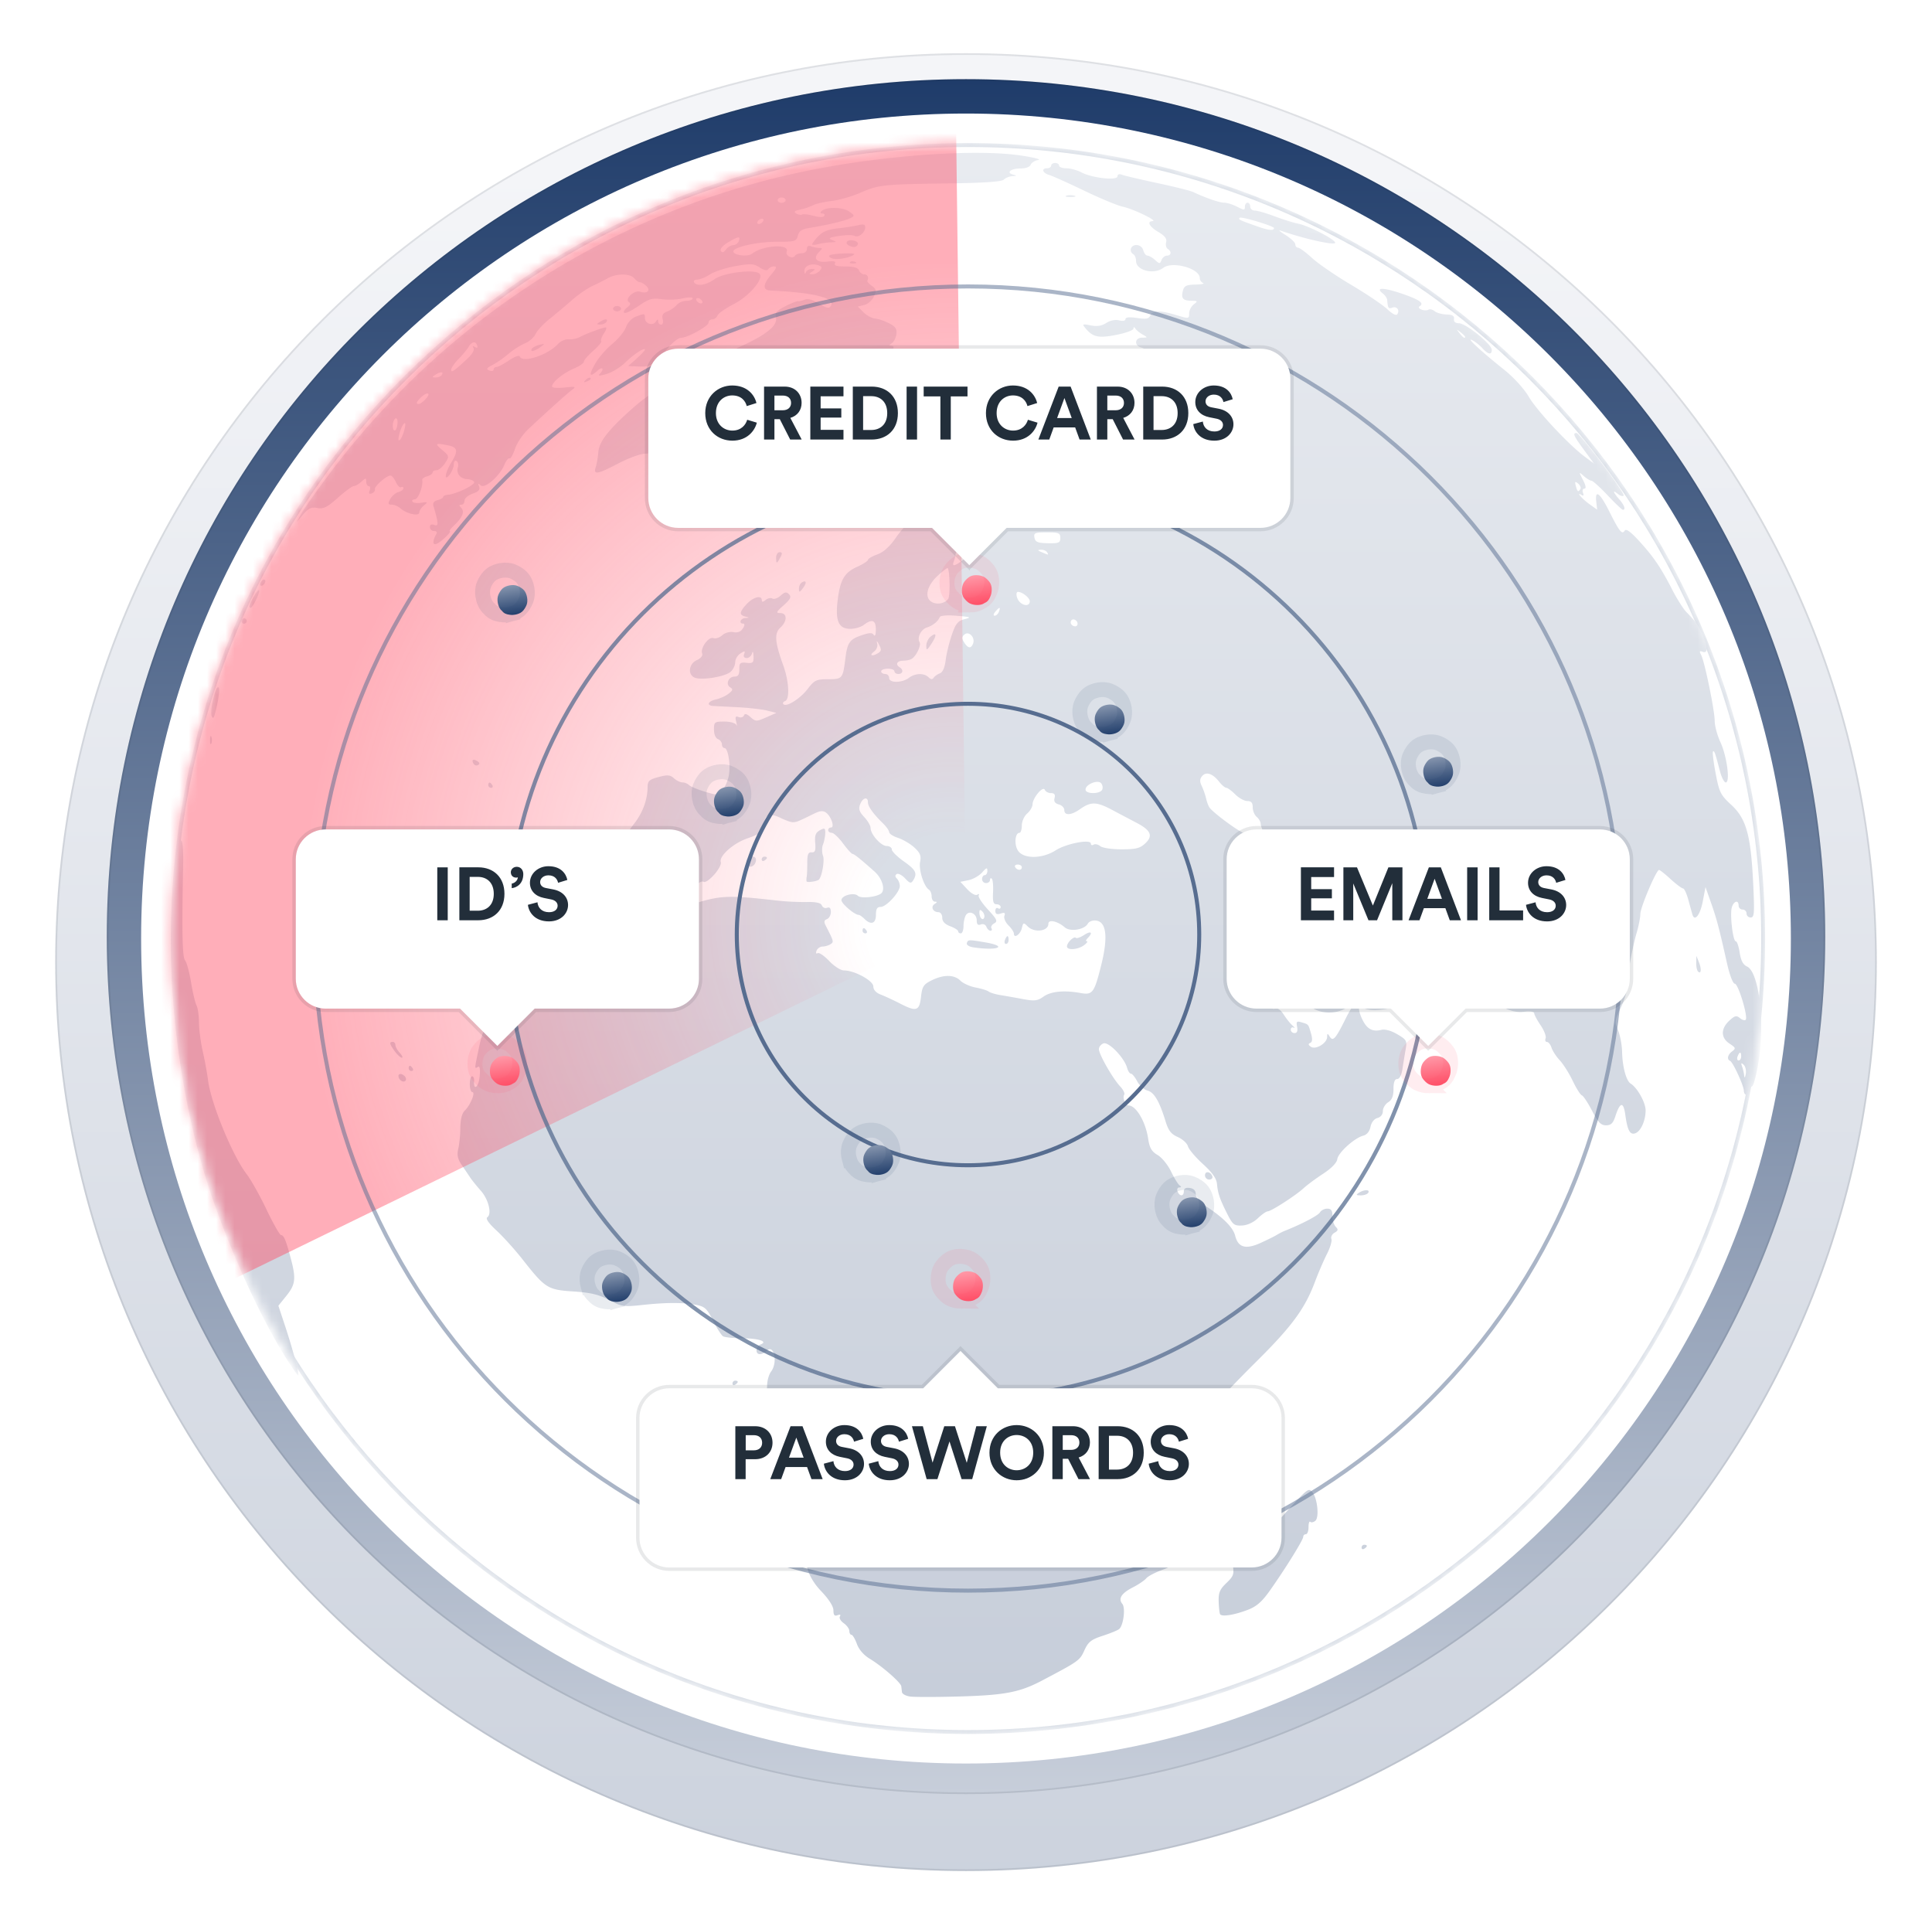 <svg width="210" height="209" fill="none" xmlns="http://www.w3.org/2000/svg">
  <g filter="url(#filter0_dii)">
    <path d="M105 200.564c54.679 0 99-44.224 99-98.782C204 47.223 159.679 3 105 3S6 47.223 6 101.782c0 54.558 44.321 98.782 99 98.782z" fill="url(#paint0_linear)"/>
    <path d="M203.905 101.782c0 54.506-44.278 98.687-98.905 98.687-54.627 0-98.905-44.181-98.905-98.687C6.095 47.276 50.373 3.095 105 3.095c54.627 0 98.905 44.181 98.905 98.687z" stroke="#222E3A" stroke-opacity=".102" stroke-width=".19"/>
  </g>
  <path d="M105 194.985c51.584 0 93.396-41.72 93.396-93.191 0-51.47-41.812-93.19-93.396-93.19S11.604 50.324 11.604 101.794c0 51.471 41.812 93.191 93.396 93.191z" fill="url(#paint1_linear)"/>
  <path d="M198.304 101.794c0 51.419-41.771 93.098-93.304 93.098s-93.304-41.679-93.304-93.098C11.696 50.375 53.467 8.696 105 8.696s93.304 41.679 93.304 93.098z" stroke="#222E3A" stroke-opacity=".102" stroke-width=".185"/>
  <path d="M105 191.66c49.521 0 89.66-40.139 89.66-89.66 0-49.521-40.139-89.66-89.66-89.66-49.521 0-89.66 40.14-89.66 89.66 0 49.521 40.14 89.66 89.66 89.66z" fill="#fff"/>
  <mask id="mask0" mask-type="alpha" maskUnits="userSpaceOnUse" x="18" y="15" width="174" height="174">
    <path d="M191.647 102c0 47.629-38.693 86.237-86.428 86.237-47.736 0-86.428-38.608-86.428-86.237 0-47.63 38.692-86.237 86.428-86.237 47.735 0 86.428 38.608 86.428 86.237z" fill="#1F3C6A" stroke="#576D90" stroke-width=".424"/>
  </mask>
  <g mask="url(#mask0)">
    <path opacity=".25" d="M191.647 102c0 47.629-38.693 86.237-86.428 86.237-47.736 0-86.428-38.608-86.428-86.237 0-47.63 38.692-86.237 86.428-86.237 47.735 0 86.428 38.608 86.428 86.237z" stroke="#576D90" stroke-width=".424"/>
    <path d="M98.88 184.371c-.438-.066-.813-.279-.84-.465-.023-.19-.055-.477-.074-.641-.047-.401-2.071-2.17-3.399-2.972-.671-.401-1.208-1.017-1.428-1.634-.199-.544-.465-.991-.593-.991-.125 0-.226-.186-.226-.414 0-.231-.275-.606-.609-.845-.332-.231-.522-.561-.417-.73.119-.191.019-.241-.258-.138-.328.129-.446-.017-.446-.525 0-.439-.497-1.213-1.331-2.087-1.375-1.424-1.965-3.175-1.343-3.964.159-.198.37-.713.476-1.145.104-.431.578-1.072 1.049-1.423 1.024-.754 1.054-1.032.254-2.384-.335-.565-.531-1.221-.436-1.468.093-.241-.366-1.541-1.022-2.879-.885-1.819-1.601-2.815-2.809-3.917-1.458-1.325-2.919-3.331-2.919-4.007 0-.138.197-.258.433-.258.294 0 .436-.3.442-.933.006-.515.198-1.186.433-1.494.753-.996.308-3.038-.49-2.246-.197.199-.524.358-.734.358-.531 0-.465-.844.085-1.053.835-.321-.205-.665-2.043-.673-.952-.004-1.877-.105-2.054-.219-.178-.121-.666-.887-1.079-1.709-.66-1.306-.899-1.524-1.845-1.701-1.451-.271-3.232-.268-5.841.011-2.029.22-2.257.184-3.607-.538-1.117-.595-1.999-.807-3.895-.93-2.808-.189-3.042-.337-5.564-3.546-.81-1.028-2.065-2.413-2.786-3.081-.861-.798-1.204-1.29-.992-1.44.516-.358.125-1.948-.711-2.885-.421-.473-.931-1.102-1.13-1.397-.201-.302-.628-.935-.95-1.406-.433-.641-.529-1.085-.374-1.726.116-.477.222-1.509.229-2.3.01-.919.182-1.592.474-1.87.607-.574 1.204-2.014.835-2.014-.154 0-.282-.388-.282-.865 0-.473.112-.861.25-.861.138 0 .235.227.217.502-.078 1.132.497.697.603-.457.078-.834.015-1.189-.188-1.06-.385.234-.389.298.127-2.148.351-1.67.662-2.316 1.661-3.473.675-.782 1.453-1.492 1.73-1.58.279-.089.503-.35.503-.587 0-.764.876-1.771 1.684-1.931.449-.09.967-.479 1.189-.89.307-.57.543-.695 1.066-.566.417.108.679.045.679-.161 0-.181.161-.306.36-.271.199.031.556-.025.794-.126.236-.1.772-.303 1.185-.454.58-.211.794-.532.933-1.381.243-1.53 1.976-3.288 3.683-3.739 1.619-.426 2.827-1.918 2.627-3.252-.087-.597-.289-.864-.656-.864-.289 0-.605-.131-.703-.287-.1-.158-.43-.289-.74-.289-.665 0-.69-.233-.116-.994.271-.357.364-.883.258-1.444-.131-.703.015-1.114.715-1.992.916-1.148 1.462-2.631 1.466-3.972.002-.671.169-.826 1.185-1.1.982-.262 1.267-.24 1.679.133.275.247.692.45.925.45.235 0 .552.131.709.285.154.154.929.479 1.716.718 1.375.417 1.456.411 1.93-.157.273-.327.581-1.041.681-1.583.217-1.152-.072-2.999-.47-2.999-.15 0-.275-.18-.275-.403 0-.221-.195-.475-.433-.568-.252-.097-.431-.527-.431-1.036 0-.823.063-.871 1.13-.871.624 0 1.204.163 1.297.36.091.198.085.047-.01-.331-.138-.545-.078-.654.273-.519.245.095.499.017.569-.173.082-.236.305-.183.709.177.559.494.646.496 1.701.034l1.113-.489-1.011-.252c-.555-.138-1.983-.3-3.173-.363-1.191-.059-2.392-.124-2.668-.139-.782-.047-.594-.513.286-.709.438-.097 1.054-.378 1.373-.622.468-.363.499-.492.173-.694-.531-.325-.188-1.167.478-1.167.385 0 .522-.213.514-.789-.009-.694.089-.781.781-.707.703.072.789-.01.762-.72-.019-.489-.085-.606-.165-.302-.072.278-.33.502-.574.502-.273 0-.381-.163-.282-.426.138-.357.072-.369-.402-.073-.311.196-.567.625-.567.958 0 .331-.226.802-.505 1.044-.584.508-2.985.92-3.825.654-.859-.272-.757-1.511.157-1.929.436-.196.672-.492.581-.726-.226-.587.711-1.861 1.225-1.668.235.092.668-.047.957-.31.305-.274.815-.416 1.217-.34.464.089.802-.047 1.024-.397.205-.327.22-.527.04-.527-.512 0-.313-.574.216-.608.48-.034.48-.04 0-.164-.679-.177-.637-.494.176-1.369.698-.754 1.627-.986 1.627-.41 0 .228.125.221.418-.025.231-.19.565-.259.74-.15.173.108.575-.034.885-.315.451-.407.637-.436.918-.152.283.283.159.532-.586 1.201-.81.728-.861.845-.361.845.766 0 .766.897 0 1.585-.668.603-.593 1.581.322 4.105.626 1.741.725 3.693.188 3.881-.199.072-.275.221-.172.334.322.348 1.842-.614 2.661-1.691.709-.927.916-1.024 2.194-1.024 1.557 0 1.606-.061 1.88-2.271.216-1.713.457-2.058 1.754-2.501.861-.297 1.161-.304 1.333-.036.129.202.224-.042.224-.587.006-1.032-.406-1.195-1.309-.511-.308.233-.95.426-1.428.43-1.286.013-1.678-.804-1.43-2.974.269-2.33.722-3.134 2.134-3.767.647-.291 1.174-.631 1.174-.754 0-.126.457-.392 1.016-.591.684-.247 1.352-.852 2.042-1.853.567-.817 1.341-1.653 1.726-1.855.383-.209.646-.426.58-.494-.066-.066-.402.034-.747.217-.345.183-.696.266-.781.181-.229-.23 1.646-1.876 2.853-2.501.585-.302 1.141-.679 1.242-.84.1-.163.563-.296 1.031-.296.465 0 .848-.104.848-.228 0-.34 1.722-.857 2.928-.88.736-.015 1.281.192 1.818.69.423.391.956.707 1.184.707.231 0 .419.131.419.289s.256.287.571.287c1.022 0 4.269 1.498 4.604 2.125.188.344.64.625 1.058.65.672.04.691.004.276-.454-.247-.274-.45-.713-.45-.977 0-.266-.134-.483-.291-.483-.158 0-.289-.207-.289-.463 0-.357.216-.435.939-.329.514.07 1.164.226 1.439.346.37.161.772-.089 1.557-.956.683-.762 1.398-1.239 2.024-1.357 1.852-.344.769-1.558-1.197-1.338-.773.086-1.52-.028-2.097-.327-.76-.391-.924-.671-1.07-1.83-.095-.751-.248-1.691-.337-2.085-.351-1.581-.192-2.387.582-2.949.416-.304.762-.745.762-.981 0-.255.205-.388.504-.327.395.078.48.321.393 1.101-.063.549-.127 1.948-.138 3.113-.022 1.865.051 2.18.627 2.644.858.692 3.372 1.163 4.819.901l1.155-.211-.795-.688c-.436-.382-.791-.95-.791-1.266s-.182-.776-.402-1.028c-.222-.249-.495-.893-.609-1.429-.199-.935-.178-.965.526-.789.639.158.745.082.825-.603l.09-.789.648.699c.527.564.65.606.65.211 0-.266-.142-.486-.32-.486-.188 0-.267-.3-.184-.72.074-.395.036-.72-.087-.72-.125 0-.307-.549-.408-1.222-.371-2.435-.483-2.745-1.037-2.892-.791-.207-.719-1.06.089-1.072.631-.01.632-.019.07-.334-.315-.18-.673-.469-.787-.64-.146-.217-.213-.22-.218-.006-.004.169-.836.473-1.849.673-1.944.386-2.568.253-3.371-.724-.378-.456-.331-.481.576-.304.684.137 1.197.057 1.686-.262.419-.274.978-.391 1.396-.285.413.104.694.047.694-.135 0-.205.433-.247 1.257-.124 1 .148 1.292.095 1.434-.268.217-.57 1.076-.58 2.86-.04 1.33.405 1.371.399 1.371-.188 0-.331.226-.77.505-.984.459-.348.436-.384-.271-.392-.922-.01-1.13-.264-.907-1.113.132-.504.384-.629 1.355-.646.656-.015 1.03-.089.834-.169-.201-.08-.362-.323-.362-.545 0-1.038-2.962-1.861-3.967-1.104-1.021.773-2.957.287-2.957-.743 0-.304-.128-.629-.288-.726-.518-.319-.305-1.007.317-1.007.362 0 .665.23.756.574.082.315.288.577.454.577.167 0 .54.215.825.473.487.436.537.436.704 0 .099-.258.362-.473.584-.473.479 0 .531-.46.09-.735-.174-.105-.25-.432-.174-.724.099-.38-.143-.699-.842-1.11-.986-.58-1.288-1.158-.62-1.184.588-.023-2.143-1.336-3.243-1.564-.557-.114-2.439-.895-4.184-1.735-1.748-.84-3.468-1.612-3.825-1.718-.731-.213-.881-.726-.219-.726.237 0 .435-.131.435-.287 0-.158.195-.287.431-.287.238 0 .432.129.432.287 0 .157.357.289.795.289.433.002 1.182.207 1.659.458 1.163.61 3.894.901 3.894.414 0-.226.19-.287.506-.164.276.105 1.997.508 3.822.899 1.823.386 3.578.826 3.895.973 1.42.665 2.856 1.158 3.368 1.158.307 0 .941.198 1.407.439.766.395.85.395.85 0 0-.24.133-.439.292-.439.157 0 .287.196.287.43 0 .236.228.432.508.432.282 0 1.221.271 2.093.602.869.329 2.043.697 2.608.814 1.155.236 4.023 1.713 4.023 2.075 0 .327-3.288-.401-5.914-1.31-.317-.112-.09.097.502.462.592.366 1.081.829 1.081 1.028.002.196.137.359.299.359.161 0 .846.501 1.514 1.117.67.616 2.583 1.929 4.25 2.915 1.667.988 3.436 2.18 3.935 2.649.571.539.977.737 1.098.54.281-.454-.076-.89-.571-.701-.4.152-.468.047-.537-.836-.015-.198-.227-.511-.461-.694-.865-.673-.019-.688 1.917-.042 2.015.675 2.613 1.081 2.081 1.406-.176.112-.099.259.187.372.267.101.606.108.757.015.152-.095.454-.023.677.158.222.186.801.344 1.29.357.645.021.867.152.813.488-.047.3.141.462.552.469.748.01 3.558 2.29 3.558 2.885 0 .584-.401.513-1.037-.188-.3-.331-.806-.726-1.125-.878-.683-.325.996 1.224 3.52 3.244 1.034.827 2.162 2.066 2.664 2.93.903 1.539 4.379 5.255 6.105 6.526l.976.72-1.084-1.477c-1.128-1.54-1.254-1.832-.812-1.832.38 0 5.341 6.589 5.121 6.804-.102.099-.381.017-.622-.183-.616-.511-.546-.217.137.57.569.659.742 1.151.402 1.151-.097 0-.844-.712-1.662-1.581-.819-.867-1.608-1.581-1.751-1.581-.144 0-.518-.226-.831-.502-.56-.496-.56-.494-.087.43.312.606.364.933.152.933-.179 0-.249.205-.157.448.113.291.058.378-.154.243-.665-.405.076.445.882 1.015l.816.583-.098-.857c-.16-1.372.389-.992 1.362.946 1.159 2.309 1.436 2.655 1.723 2.189.156-.247.655.116 1.615 1.173 1.566 1.718 2.319 2.836 3.609 5.34.49.948 1.164 2.007 1.499 2.349 1.015 1.032 1.348 1.502 1.782 2.541.55 1.306.541 1.981-.026 1.764-.338-.131-.38-.054-.17.329.38.716 1.478 6.051 1.478 7.188 0 .53.282 1.57.626 2.313.701 1.515 1.078 4.369.576 4.369-.171 0-.457-.549-.631-1.222-.518-2-.618-2.28-.757-2.136-.074.073.053 1.139.29 2.375.389 2.051.53 2.341 1.692 3.413 1.629 1.501 2.124 3.255 2.382 8.434.165 3.347.136 3.811-.265 3.811-.247 0-.452-.195-.452-.43 0-.239-.195-.432-.429-.432-.237 0-.432-.195-.432-.429 0-.646-.51-.521-.732.175-.236.745.106 3.708.427 3.708.131 0 .319.554.421 1.226.133.867.368 1.315.799 1.511 1.281.587 1.942 5.885 1.277 10.201-.233 1.498-.563 2.77-.732 2.829-.169.054-.309.287-.309.507 0 .226-.131.41-.29.41-.159 0-.288-.197-.288-.435 0-.545-1.19-3.128-1.501-3.259-.379-.159-.26-.68.234-1.04.411-.3.379-.395-.29-.83-.957-.627-.97-1.612-.042-2.482.598-.561.786-.608 1.162-.3.247.205.528.291.63.19.292-.293-.804-3.925-1.184-3.925-.199 0-.561-.956-.847-2.229-.861-3.851-1.106-4.772-1.726-6.544l-.609-1.726-.296 1.56c-.286 1.483-.887 2.239-1.129 1.414-.06-.211-.262-.935-.444-1.606-.184-.673-.442-1.222-.573-1.222-.135 0-.739-.454-1.346-1.007-.604-.557-1.174-1.007-1.26-1.003-.305.009-2.036 4.088-2.036 4.793 0 .386-.182 1.309-.402 2.053-.478 1.61-1.094 5.105-1.065 6.048.011.37-.292 1.32-.672 2.115-.641 1.336-.665 1.518-.281 2.426.224.542.425 1.595.44 2.344.036 1.625.445 3.143.932 3.444.722.444 1.624 2.06 1.624 2.911 0 1.093-.515 2.255-1.099 2.477-.589.226-.872-.281-1.102-1.953-.207-1.525-.575-1.473-1.104.161-.233.713-.467.937-1 .937-.552 0-.868-.326-1.517-1.583-.451-.867-.948-1.625-1.108-1.675-.161-.054-.609-.766-.998-1.583-.389-.816-1.025-1.819-1.405-2.226-.38-.405-.781-1.021-.893-1.366-.11-.343-.331-.626-.497-.626-.164 0-.232-.177-.147-.397.085-.22-.16-.859-.547-1.423-.384-.564-.696-1.155-.696-1.313 0-.161-.472-.228-1.092-.155-.732.089-1.457-.056-2.221-.448-.626-.318-1.307-.58-1.51-.58-.203 0-.373-.184-.373-.408 0-.225-.397-.495-.884-.6-.487-.109-.954-.38-1.041-.606-.089-.226-.418-.554-.736-.72-.455-.24-.745-.192-1.338.238-.415.3-1.215.73-1.768.95-.556.227-1.263.637-1.574.927-.313.284-.7.468-.865.41-.167-.058-.886.064-1.597.278-1.616.486-3.239.502-3.694.048-.508-.504-.459.448.076 1.476.487.941 1.083 1.239 2.004 1.009.4-.101 1.064.082 1.735.477 1.013.593 1.074.706.903 1.672-.099.569-.254 1.52-.344 2.114-.1.655-.322 1.078-.567 1.078-.271 0-.405.35-.405 1.083 0 .769-.162 1.184-.575 1.441-.317.198-.58.63-.58.957 0 .363-.233.663-.59.755-.358.093-.656.473-.753.955-.099.501-.396.861-.776.961-.96.244-2.733 1.842-2.835 2.555-.056.399-.638.999-1.533 1.583-.794.519-1.752 1.227-2.124 1.572-.863.796-3.537 2.52-3.91 2.52-.157 0-.634.336-1.065.747-.476.457-1.148.764-1.723.791-.847.041-1.012-.089-1.598-1.249-.817-1.621-1.026-2.226-1.126-3.281-.055-.586-.522-1.242-1.534-2.16-.799-.728-1.527-1.587-1.62-1.918-.091-.329-.588-.779-1.101-1.007-.726-.318-1.024-.699-1.331-1.703-.664-2.173-1.247-3.17-1.971-3.35-.374-.097-.876-.545-1.113-1.002-.238-.455-.541-.83-.678-.83-.135 0-.328-.291-.425-.646-.309-1.105-2.01-2.857-2.569-2.644-.271.103-.492.384-.492.625 0 .553 1.496 3.174 2.301 4.035.337.357.539.766.451.91-.211.342.121 1.173.472 1.173.81 0 1.851 1.756 2.128 3.596.153 1.024.375 1.404 1.033 1.792.46.271 1.121 1.081 1.461 1.796.343.713.765 1.396.935 1.511.207.143.195.213-.046.215-.193.002-.275.2-.184.437.22.567.681.554.681-.02 0-.303.211-.422.647-.359.427.059.649.289.649.668 0 .354.466.884 1.221 1.391 1.828 1.215 2.843 2.258 3.063 3.132.315 1.275 1.142 1.513 2.726.798.747-.338 1.552-.738 1.788-.883.237-.148.628-.348.863-.443 1.876-.745 3.649-1.675 3.84-2.012.126-.221.485-.403.793-.403.421 0 .563.198.563.804 0 .444.161.971.359 1.17.29.291.265.417-.133.641-.271.152-.423.456-.339.675.083.218-.132.949-.48 1.628-.345.675-.943 2.058-1.322 3.073-1.088 2.881-2.484 4.784-6.268 8.541-5.229 5.199-7.982 8.497-7.091 8.497.45 0 .305 1.101-.16 1.203-.377.081-.38.191-.025.87.464.886.445 1.419-.074 2.043-.487.582-.142 1.836.552 2.013.495.131.549.408.508 2.689l-.047 2.544-1.189 1.148c-.674.655-1.836 1.381-2.678 1.68-.821.287-1.652.718-1.849.953-.199.236-.859.684-1.474.996-1.227.629-1.602 1.217-1.128 1.785.366.443.117 2.372-.356 2.745-.177.138-.987.469-1.798.731-1.24.405-1.554.658-1.971 1.574-.495 1.098-.59 1.17-4.58 3.271-2.443 1.29-4.051 1.6-8.993 1.742-2.543.071-4.978.073-5.413.002zm22.631-19.622c-.239-.603-.571 1.041-.373 1.845.112.443.191.354.348-.406.114-.54.124-1.187.025-1.439zm-6.113-4.019c0-.139-.268-.325-.594-.41-.487-.126-.531-.08-.252.254.381.459.846.544.846.156zm4.16-6.647c.591 0 1.409-1.085 1.209-1.604-.135-.354-.38-.419-.97-.274-.434.105-.836.315-.885.46-.055.148-.267.266-.477.266-.204 0-.428.386-.496.855-.104.686-.016.863.471.933.329.046.639-.076.69-.274.05-.2.259-.362.458-.362zm69.973-38.365c-.274-.254-.315-.207-.169.2.102.289.203.745.225 1.007.025.264.099.172.169-.2.072-.374-.032-.827-.225-1.007zm-.273-.904c0-.55-.179-.55-.39 0-.093.239-.045.433.111.433.155 0 .279-.194.279-.433zm-45.004-2.118c.005-.406.046-.412.275-.043.362.57.637.265 1.731-1.937.49-.992 1.02-1.798 1.172-1.798.153 0 .277-.161.271-.359-.006-.2-.336.013-.74.469-.92 1.04-2.754 1.332-4.089.644-.493-.254-1.096-.384-1.34-.292-.431.163-2.479-1.675-2.479-2.226 0-.137-.137-.249-.306-.249-.17 0-.225-.128-.127-.287.097-.159.04-.287-.129-.287-.166 0-.309.289-.31.645-.005.523-.057.566-.284.216-.241-.372-.281-.368-.286.049-.001.263-.164.55-.364.637-.246.105-.156.306.291.633.355.262.647.652.647.865 0 .217.182.316.413.228.243-.095.617.169.933.656.287.448.716.987.957 1.198.239.208.297.312.126.225-.172-.082-.315.016-.315.222 0 .203.186.37.409.37.274 0 .365-.226.28-.677-.112-.581-.042-.65.481-.492.78.236.73.177 1.03 1.211.176.616.148.928-.083 1.028-.236.097-.218.219.072.419.524.356 1.756-.391 1.764-1.068zm-44.146-4.354c.126-1.127.271-1.357 1.153-1.796 1.309-.65 2.46-.639 3.133.034.297.295 1.041.631 1.661.745.616.116 1.25.312 1.409.436.159.126.742.3 1.299.391.555.089 1.661.283 2.452.432 1.234.228 1.559.19 2.215-.276.805-.572 2.247-.708 4.003-.39 1.328.243 1.506.008 2.268-3.045.75-3.009.566-4.666-.538-4.823-.393-.054-.782.087-.926.338-.373.661-1.915.905-2.499.397-.766-.671-1.782-.897-1.782-.398 0 .827-1.514 1.026-2.251.293-.444-.444-.49-.431-.636.194-.159.682-.863 1.163-.863.593 0-.173-.269-.583-.599-.909-.327-.327-.522-.79-.433-1.028.123-.319.021-.382-.411-.243-.41.131-.573.048-.573-.287 0-.255.129-.388.287-.291.157.097.288.042.288-.126 0-.169-.198-.306-.446-.306-.347 0-.43-.289-.38-1.29.038-.709-.021-1.378-.131-1.486-.111-.112-.2-.047-.2.137 0 .184-.195.334-.43.334-.236 0-.431-.192-.431-.43 0-.234.129-.43.288-.43.159 0 .287-.215.287-.477 0-.38-.11-.344-.566.18-.318.359-.975.737-1.471.838l-.899.183.748.804c.423.456.893.716 1.082.602.182-.114.255-.082.163.066-.093.148.355.836.993 1.528.997 1.075 1.097 1.291.695 1.515-.259.142-.394.382-.303.53.093.148.047.271-.106.271-.152 0-.351-.192-.44-.426-.092-.243-.355-.353-.607-.255-.315.12-.445-.011-.445-.446 0-.738-.82-1.133-1.178-.568-.138.221-.256.757-.26 1.192 0 .434-.134.789-.292.789-.157 0-.288-.101-.288-.226 0-.123-.389-.372-.863-.549-.584-.219-.867-.523-.867-.926 0-.331-.187-.602-.415-.602-.601 0-.878-.597-.415-.89.289-.18.3-.252.038-.253-.199-.002-.36-.258-.36-.564 0-.308-.133-.64-.294-.738-.546-.338-1.131-2.171-.962-3.016.135-.663.006-.984-.616-1.558-.427-.397-1.223-.867-1.763-1.047-.54-.175-.982-.46-.982-.627 0-.164-.292-.584-.647-.935-1.073-1.038-1.663-1.861-1.663-2.315 0-.654-.565-.507-.847.221-.192.5-.093.813.445 1.382.379.405.69.939.69 1.184 0 .694 1.13 1.965 1.754 1.965.305 0 .555.171.555.376 0 .209.588.787 1.301 1.292 1.316.927 1.502 1.304 1.017 2.07-.229.363-.364.327-.878-.224-.335-.357-.74-.568-.903-.467-.201.123-.195.283.017.494.172.173.315.534.315.802 0 .679-1.46 2.275-2.084 2.275-.379 0-.512.226-.512.864 0 .956-.543 1.142-1.256.43-.239-.239-.521-.43-.626-.43-.44 0-1.868-1.22-1.868-1.597 0-.511 1.384-.878 1.786-.477.361.359 2.306.104 2.617-.344.349-.501-.038-1.604-.797-2.281-1.563-1.391-2.219-1.918-2.401-1.925-.108-.004-.575-.521-1.041-1.151-.465-.631-1.017-1.144-1.225-1.144-.208 0-.379-.131-.379-.289s.138-.287.311-.287c.418 0 .015-1.207-.542-1.612-.332-.24-.66-.211-1.328.12-1.701.842-1.896.918-2.285.918-.216 0-.806-.207-1.314-.458-1.127-.561-1.763-.36-1.763.559 0 .829-.347 1.135-1.874 1.661-1.521.521-3.088 1.923-2.879 2.571.172.54-1.464 2.395-1.883 2.138-.133-.082-.436.047-.677.287-.497.496-1.28.553-2.304.163-.952-.36-1.925-.07-1.925.577 0 .64.279.829 1.346.909.451.034.979.217 1.176.405.237.233.618.264 1.153.099 3.154-.973 3.857-1.004 9.308-.388.869.099 2.275.167 3.114.15 1.068-.021 1.574.092 1.682.376.087.226.341.338.567.252.273-.105.408.044.408.458 0 .338-.191.685-.421.773-.33.13-.351.293-.1.783.85 1.649.861 1.703.474 1.95-.214.135-.599.245-.859.249-.26 0-.552.207-.65.451-.097.258-.049.372.119.267.157-.097.724.287 1.256.85.537.567 1.25 1.026 1.6 1.026 1.151 0 3.198 1.117 3.198 1.742 0 .363.294.686.791.878.438.167 1.379.603 2.093.969 1.797.927 2.123.831 2.297-.71zm5.68-5.386c-.457-.068-.759-.271-.696-.46.129-.388.171-.391 2.012-.078 2.545.438 1.326.937-1.316.538zm10.186-.097c0-.416.755-1.146.967-.935.092.092.496-.047.901-.311.75-.492.998-.27.382.343-.191.19-.231.344-.089.344.139 0 .007.191-.303.424-.654.494-1.858.58-1.858.135zm-6.74-.703c.216-.551.396-.551.396 0 0 .239-.127.432-.279.432-.155 0-.207-.192-.117-.432zm-15.476-1.007c0-.367.205-.367.433 0 .097.161.04.287-.129.287-.166 0-.304-.125-.304-.287zm-6.093-5.371c-.019-.133-.009-.365.025-.523s.057-.821.057-1.477c0-.922.106-1.177.476-1.148.373.029.455-.188.387-1.024-.066-.827.044-1.125.514-1.376.521-.281.593-.239.575.338-.01.363-.123.918-.248 1.23-.129.316-.123.864.009 1.215.182.486-.097 2.152-.43 2.562-.171.208-1.341.38-1.366.202zm-6.448-1.802c-.254-.41.07-.878.605-.878.25 0 .398.201.341.479-.11.578-.685.82-.945.399zm1.578-.574c0-.167.131-.304.289-.304.368 0 .368.202 0 .43-.16.098-.289.041-.289-.126zm23.979 5.654c-.236-.234-.318-.202-.318.12 0 .574.386.961.528.53.062-.181-.034-.475-.21-.65zm32.085-4.018c.423-.31.445-.487.136-1.296-.197-.513-.457-.933-.582-.933-.126 0-.227-.164-.227-.365 0-.202-.26-.848-.577-1.438-.317-.59-.578-1.252-.578-1.473 0-.217-.197-.558-.432-.755-.238-.196-.433-.665-.433-1.041 0-.496-.161-.682-.591-.682-.321 0-.914-.325-1.307-.72-.4-.397-.84-.72-.978-.72-.139 0-.492-.3-.78-.665-.706-.89-1.413-1.123-1.845-.602-.262.312-.272.589-.046 1.062.169.348.384.958.475 1.355.09.395.261.852.383 1.013.453.61 3.339 2.727 3.717 2.727.218 0 .396.195.396.43s-.201.432-.449.432c-.362 0-.427.315-.36 1.653.078 1.52.146 1.665.809 1.751.398.053.847.217.994.359.399.385 1.702.329 2.275-.092zm-27.79-.789c0-.158-.205-.289-.449-.289-.247 0-.373.131-.272.289.23.372.721.372.721 0zm3.685-1.839c1.151-.735 3.816-1.243 3.816-.728 0 .164.136.217.301.114.166-.103.493-.029.722.163.237.195 1.256.346 2.312.346 1.566 0 2.008-.11 2.583-.65.865-.808.609-1.416-.933-2.224-.601-.315-1.804-.948-2.679-1.414-1.701-.903-2.301-.914-3.507-.061-.935.663-1.684.699-1.684.085 0-.253-.269-.53-.601-.616-.41-.108-.556-.323-.458-.693.099-.378-.016-.536-.385-.536-.29 0-.592-.163-.675-.359-.192-.469-1.326.883-1.334 1.585-.007.278-.27.728-.589.998-.317.274-.575.848-.575 1.292 0 .439-.119.8-.256.8-.487 0-.591 1.281-.162 1.937.61.919 2.632.902 4.104-.037zm5.061-6.611c.085-.22.017-.532-.148-.697-.385-.386-1.674.158-1.674.707 0 .517 1.623.507 1.822-.01zM98.791 73.67c.681-.517 1.653-.546 2.133-.066.248.247.421.262.562.051.115-.169.417-.384.68-.481.302-.112.526-.622.622-1.416.082-.684.38-1.918.664-2.745.432-1.256.661-1.534 1.399-1.722.775-.196.675-.24-.85-.369-1.01-.085-1.779-.029-1.849.137-.203.486-.749.928-1.396 1.132-.65.205-1.103 1.108-.8 1.597.198.315-.336 1.473-.831 1.801-.173.118-.608.213-.965.217-.671.004-.869.41-.36.724.433.268.343.718-.146.718-.236 0-.431-.129-.431-.287 0-.158-.324-.287-.722-.287s-.722.129-.722.287c0 .158.195.287.431.287.239 0 .436.198.436.432-.004.561 1.393.557 2.144-.009zm1.894-3.482c0-.334.196-.773.437-.973.681-.57.747-.205.127.737-.499.755-.562.782-.564.236zm-5.213.776c.339-.214.349-.387.061-.931-.21-.401-.288-.45-.195-.131.097.325-.044.692-.349.928-.569.427-.167.543.483.133zm10.3-1.028c.249-.648-.449-1.385-.931-.984-.305.247-.311.43-.04.865.416.666.746.705.971.118zm11.356-2.138c0-.391-.51-.646-.692-.35-.173.278.076.622.451.622.133 0 .241-.122.241-.272zm-8.551-1.312c.211-.551.063-.551-.394 0-.208.249-.234.43-.065.43.162.002.366-.192.459-.43zm-5.511-1.404c.239-.35.167-3.341-.081-3.341-.087 0-.552.363-1.036.804-1.142 1.041-1.485 2.277-.772 2.811.544.408 1.519.269 1.889-.274zm8.869.264c0-.367-.815-1.019-1.281-1.019-.294 0-.171.743.184 1.094.479.479 1.097.435 1.097-.074zm-7.05-4.645c1.094-.833 1.298-1.549.434-1.549-.565 0-1.464.705-1.464 1.148 0 .133-.078.45-.173.697-.25.647.066.57 1.203-.296zm8.926-.688c-.097-.157-.398-.278-.667-.268-.4.019-.383.066.09.268.772.334.78.334.577 0zm1.441-1.552c0-.534-.168-.602-1.46-.602-1.308 0-1.45.059-1.35.574.09.473.352.583 1.46.606 1.189.023 1.35-.044 1.35-.578zm56.531-5.318c.088-.138-.025-.405-.247-.589-.333-.274-.38-.228-.251.253.168.652.263.713.498.335zm-46.252-8.453c-.283-.283-.319-.247-.161.161.108.285.27.443.358.354.091-.086 0-.321-.197-.515zm33.722-8.087c0-.057-.226-.285-.503-.502-.457-.357-.467-.346-.108.11.374.476.611.631.611.392zm-20.775-11.817c0-.217-3.568-1.29-3.728-1.119-.175.19-.08.234 1.998.967 1.153.408 1.73.458 1.73.152zm-5.86 150.645c-.064-.114-.133-.735-.153-1.38-.031-.958.126-1.326.841-2.009.763-.727.852-.971.696-1.892-.208-1.208.469-2.838 1.172-2.838.802 0 3.034-1.222 3.823-2.089 3.179-3.516 3.203-3.538 3.624-3.086.562.593.804 2.767.349 3.145-.197.163-.444.211-.548.11-.106-.105-.191.157-.191.578 0 .424-.131.769-.289.769-.16 0-.288.126-.288.283 0 .333-1.93 3.444-3.607 5.817-.878 1.245-1.462 1.754-2.434 2.124-1.465.561-2.825.772-2.995.468zm15.382-7.239c0-.168.129-.306.288-.306.37 0 .37.204 0 .431-.159.097-.288.044-.288-.125zm-68.381-17.834c0-.168.133-.306.289-.306.373 0 .373.204 0 .431-.158.099-.289.044-.289-.125zm-48.384-2.536c-3.207-4.995-7.19-14.011-9.126-20.654-3.08-10.586-4.236-22.679-3.107-32.58.47-4.105.982-4.36.903-.445-.142 7.241-.089 9.871.211 10.231.176.209.47 1.286.653 2.39.182 1.105.451 2.231.594 2.505.142.274.264 1.118.267 1.87.004.755.184 2.145.402 3.098.22.95.48 2.372.581 3.165.322 2.538 2.691 8.273 4.223 10.237.442.574 1.405 2.289 2.132 3.815.732 1.526 1.441 2.775 1.581 2.775.302 0 .527.54 1.058 2.533.588 2.198.512 2.836-.47 4.054l-.878 1.09.753 2.275c.835 2.533 1.563 5.297 1.394 5.297-.061-.001-.588-.745-1.172-1.656zM147.711 129.63c.569-.367 1.236-.367 1.011 0-.097.157-.462.287-.81.283-.514-.002-.552-.055-.201-.283zm-16.733-1.895c0-.507.622-.418.799.116.064.188-.09.343-.343.343-.249-.001-.456-.21-.456-.459zm-87.578-10.493c-.104-.169-.12-.376-.036-.46.205-.207.768.156.768.493.003.37-.496.346-.731-.033zm1.022-1.134c0-.37.205-.37.433 0 .097.157.043.289-.129.289-.166 0-.304-.13-.304-.289zm-1.515-1.859c-.58-.791-.626-1.017-.217-1.017.157 0 .288.15.288.336 0 .186.217.576.48.865.263.289.36.52.216.517-.144-.007-.489-.319-.766-.701zm141.657-8.672c-.114-.114-.201-.543-.193-.949l.019-.744.277.693c.303.751.24 1.342-.103 1zm-128.145-1.511c-.125-.201-.145-.441-.051-.536.258-.258.54.122.4.537-.098.292-.166.292-.348-.001zm2-.5c.415-.41.819-.679.901-.602.226.226-.835 1.352-1.271 1.352-.221-.001-.066-.313.37-.75zm-3.034-.691c0-.156.203-.287.451-.287.248 0 .37.131.271.287-.231.376-.722.376-.722 0zm2.02-6.614c0-.367.205-.367.433 0 .097.158.04.287-.127.287-.169 0-.307-.129-.307-.287zm-4.328-10.932c0-.369.205-.369.433 0 .097.157.043.289-.127.289-.172 0-.307-.131-.307-.289zm-1.597-2.316c-.263-.426-.053-.58.408-.291.249.15.279.3.085.417-.163.102-.386.045-.493-.126zm-28.651-2.577c0-.395.066-.558.145-.359.078.198.078.521 0 .72-.081.198-.145.038-.145-.361zm.179-2.619c-.214-.558.361-3.132.703-3.132.235 0 .087 1.266-.343 2.866-.14.527-.232.595-.36.266zm3.237-10.325c0-.157.129-.287.288-.287a.289.289 0 01.288.287c0 .158-.129.289-.288.289-.159 0-.288-.131-.288-.289zm.863-1.593c0-.359.92-1.899 1.051-1.766.157.154-.684 1.925-.914 1.925-.074-.003-.137-.073-.137-.159zm59.734-1.911c-.004-.271.131-.574.302-.678.505-.315.58.017.131.608-.372.488-.425.494-.433.07zm-58.577-.487c0-.158.131-.367.289-.464.157-.099.288-.051.288.108s-.131.369-.288.467c-.158.097-.289.048-.289-.111zm56.096-2.91c0-.316.172-.578.38-.578.292 0 .311.137.072.578-.387.719-.452.719-.452 0zm-37.238-1.798c.034-.198.157-.521.282-.72.144-.23.061-.36-.224-.36-.248 0-.451-.188-.451-.422 0-.272.167-.357.476-.236.48.183.465-.182-.082-2.022-.11-.363.028-.57.446-.678.332-.086.603-.245.603-.353 0-.105.233-.211.524-.23.878-.067 2.945-1.066 2.843-1.376-.053-.158-.393-.308-.756-.325-.768-.04-1.221-.627-1.01-1.304.082-.264.015-.565-.15-.666-.167-.104-.301.053-.301.353 0 .296-.191.787-.423 1.095-.662.874-.555-.116.135-1.248.794-1.294.728-1.687-.324-1.897-1.418-.283-1.491-.224-.643.502.776.666.781.699.298 1.439-.273.416-.69.756-.922.756-.235 0-.427.116-.427.255s-.264.323-.588.407c-.32.085-.562.262-.535.395.125.637-.438 2.11-.804 2.11-.229 0-.345.114-.26.249.085.138.512.192.952.126.732-.116.759-.089.298.285-.277.224-.505.572-.505.768 0 .45-1.381.148-2.043-.445-.248-.224-.677-.407-.948-.407-.412 0-.438-.099-.165-.61.18-.335.575-.673.876-.754.301-.078.548-.264.548-.414 0-.145-.11-.202-.245-.118-.135.082-.393-.169-.571-.559-.178-.393-.438-.709-.581-.709-.436 0-1.767 1.167-1.697 1.488.036.169-.119.373-.341.454-.282.104-.349.002-.226-.321.101-.259.055-.47-.097-.47-.152 0-.279-.215-.279-.479 0-.441-.038-.441-.528 0-.289.264-.666.479-.834.479-.169 0-.944.57-1.72 1.264-1.159 1.038-1.559 1.237-2.225 1.113-.646-.123-.957.015-1.521.678l-.711.832.508-.928c.279-.507 1.62-2.41 2.977-4.226 12.808-17.134 31.488-28.928 52.408-33.088 8.158-1.625 17.957-2.299 22.812-1.574 1.4.209 2.249.426 1.883.487-.368.059-.74.291-.827.517-.093.24-.554.407-1.119.407-1.056 0-1.591.454-.783.665.423.112.409.138-.082.164-.324.021-.745.188-.933.376-.235.233-2.168.365-6.188.417-6.965.095-7.447.148-9.471 1.041-.863.38-2.24.77-3.062.867-.823.097-1.733.304-2.022.463-.288.156-.91.367-1.377.469-.631.133-.744.245-.445.429.22.135.505.188.631.11.123-.076.681-.015 1.237.137.607.169 1.074.173 1.174.017.091-.145 0-.264-.198-.264-.229 0-.263-.1-.093-.264.493-.475 2.289-.45 2.985.036.628.439.637.483.134.741-.537.277-2.526.751-4.468 1.06-.787.129-1.098.338-1.221.833-.157.621-.313.666-2.266.666-2.249 0-4.904.612-4.745 1.095.131.395 1.587.545 2.018.207 1.176-.928 4.115-1.113 3.778-.234-.173.451.645.864.901.454.093-.152.419-.277.73-.277.32 0 .561-.198.561-.462 0-.306.157-.406.455-.289.252.095.65.175.886.175.374 0 .374.054-.013.439-.703.701-.298 1.184.88 1.047.722-.085.979-.021.842.202-.137.223.216.325 1.126.325.91 0 1.375.135 1.491.429.091.236.347.432.567.432.36 0 .524.353.33.707-.04.072.184.316.495.542.487.354.518.517.226 1.157-.188.406-.66.821-1.047.918l-.705.176.622.622c.345.342.907.646 1.252.678.345.029 1.03.259 1.523.513.705.363.874.618.797 1.192-.053.401-.283.848-.512.99-.313.201-.324.264-.038.266.207.002.296.137.198.296-.097.157.025.287.271.287.25 0 .451.195.451.43 0 .234-.178.43-.398.43-.603 0-3.066 1.144-3.066 1.425 0 .137-.292.192-.65.129-.358-.066-.487-.047-.289.048.264.126.277.316.049.747-.172.316-.387.502-.478.411-.091-.089-.311.036-.489.281-.18.243-.559.477-.847.52-.612.089-1.054.701-.861 1.196.116.304-.48.591-1.49.72-.157.021-.47.188-.685.369-.222.18-.58.331-.794.334-.446.004-2.702 2.095-2.702 2.507 0 .145-.277.181-.615.076-.392-.126-.546-.086-.423.105.15.245-2.109.836-2.71.707-2.497-.526-3.497-.561-5.989-.221-1.02.142-1.645.099-1.921-.129-.317-.262-.643-.24-1.444.092-.569.236-1.036.549-1.036.69 0 .139-.404.271-.899.285-.493.015-1.777.487-2.853 1.049-2.312 1.214-2.744 1.278-2.454.38.114-.357.235-1.06.273-1.564.082-1.171 1.045-2.419 3.704-4.789 2.488-2.223 5.981-4.037 5.981-3.109 0 .135.328.186.73.11.679-.131.692-.167.216-.536-.489-.378-.484-.418.066-.848.317-.249.931-.403 1.365-.34.58.082.838-.034.96-.42.1-.316 1.164-.994 2.598-1.665 2.79-1.296 3.912-2.243 3.683-3.115-.125-.464.093-.712 1.022-1.186.647-.329 1.276-.578 1.399-.551.125.028.449-.048.722-.169.322-.139.869.013 1.544.426.844.519 1.096.57 1.288.258.531-.857-1.756-1.441-6.575-1.675-.857-.044-.821-.65.1-1.739.556-.66.634-.883.305-.883-.241 0-.522.135-.628.302-.125.201-.44.137-.931-.18-.653-.426-.975-.445-2.661-.143-1.054.188-2.301.593-2.765.899-.468.308-1.081.558-1.369.561-.288 0-.442.131-.345.289.298.479 1.303.321 2.251-.35.984-.698 4.341-1.104 4.859-.587.524.523-1.12 2.463-2.814 3.322-.869.441-1.657.992-1.745 1.222-.088.231-.343.42-.565.42-.22 0-.406.161-.411.359-.009.393-2.308 1.655-3.015 1.655-.239 0-.794.414-1.229.92-1.839 2.129-2.012 2.243-3.279 2.195l-1.212-.047.91-.808c.499-.448.91-.883.91-.971 0-.302-1.248.511-2.153 1.406-.502.494-1.4 1.047-1.997 1.224-.751.224-.99.228-.776.017.537-.534.336-.883-.217-.384-.882.795-.986.536-.283-.713.366-.654 1.208-1.631 1.868-2.174.662-.542 1.337-1.368 1.5-1.834.173-.488.618-.969 1.054-1.133.973-.369 1.005-.365 1.005.154 0 .602.861.889 1.179.392.182-.285.256-.297.26-.04.002.196.145.359.324.359.182 0 .254-.255.167-.591-.112-.426.021-.659.484-.833.349-.133.81-.45 1.024-.703.211-.252.692-.463 1.068-.463.379 0 .684-.116.684-.258 0-.148-.446-.15-1.081-.004-.593.142-1.625.18-2.285.085-1.036-.143-1.392-.04-2.545.754-.738.504-1.428.832-1.536.724-.11-.108.038-.365.324-.577.353-.258.417-.445.198-.58-.514-.316.567-1.338 1.202-1.135.778.247 1.193-.114.698-.606-.229-.228-.537-.414-.687-.414-.152 0-.436-.195-.632-.43-.452-.545-1.94-.551-2.886-.013-.398.226-1.164.612-1.703.861-.542.247-1.529.937-2.2 1.528-.672.589-1.764 1.509-2.431 2.043-.666.533-1.35 1.271-1.516 1.636-.166.365-.703.829-1.189 1.032-.487.201-1.28.709-1.764 1.127-.487.42-1.255.956-1.711 1.195-.665.34-.738.463-.361.603.258.101.471.054.471-.099 0-.15.135-.278.305-.278.17 0 .782-.323 1.369-.722.588-.397 1.111-.589 1.164-.43.258.77 3.059-.139 4.161-1.357.277-.306.797-.532 1.153-.5.358.032.91-.082 1.225-.253.672-.363 2.494-1.038 2.82-1.044.123-.002.025.3-.217.669-.241.367-.373.738-.286.826.085.085-.305.555-.863 1.047-.562.489-1.022 1.024-1.022 1.184 0 .158-.484.494-1.077.743-1.142.475-2.384 1.488-2.384 1.948 0 .154.58.209 1.362.12 1.161-.131 1.288-.099.857.217-.497.363-2.786 2.414-4.836 4.34-.569.532-1.204 1.486-1.415 2.117-.21.635-.476 1.094-.59 1.024-.119-.072-.37.245-.561.705-.512 1.237-2.156 2.653-2.587 2.224-.26-.255-.296-.224-.161.135.133.34-.062.553-.703.775-.487.169-.882.508-.882.754 0 .247-.157.445-.347.445-.256 0-.263.085-.021.325.411.41.152 1.07-.743 1.899-.389.359-.603.654-.478.654.125 0-.123.323-.55.72-.854.775-1.309.909-1.224.348zm-3.152-12.154c.138-.577.108-.766-.085-.577-.157.156-.38.675-.49 1.148-.138.578-.106.768.085.578.159-.158.38-.675.49-1.15zm-.769-.593c.038-.424-.057-.66-.226-.559-.335.209-.389 1.296-.059 1.296.124-.003.253-.332.285-.737zm3.094-2.715c.614-.675.11-.787-.556-.124-.509.506-.567.698-.21.698.136 0 .478-.259.766-.574zm1.733-2.592c.226-.365-.154-.365-.722 0-.374.239-.366.281.055.285.27.002.568-.125.667-.285zm2.808-1.788c.497-.463.757-.927.632-1.125-.14-.224-.087-.264.159-.112.248.15.326.095.237-.173-.172-.511-.586-.43-.952.188-.157.268-.643.851-1.081 1.294-.436.445-.794.965-.794 1.154.001.373.287.181 1.8-1.227zm25.466-6.266c-.1-.158-.308-.287-.47-.287-.157 0-.207.129-.11.287.097.158.308.289.468.289.159 0 .21-.131.112-.289zm11.925-3.447c.415.004.421.042.047.283-.377.243-.373.281.04.283.254.004.62-.177.808-.403.267-.323.224-.441-.216-.583-.759-.24-1.502.091-1.475.66.015.302.076.34.167.114.083-.201.364-.357.628-.354zm-8.534-2.594c.243 0 .516-.195.608-.43.224-.578-.062-.542-1.202.148-.562.342-.867.712-.749.905.142.226.311.182.55-.148.194-.261.549-.475.793-.475zm3.243-2.587c.1-.158.051-.289-.11-.289-.159 0-.368.131-.468.289-.1.156-.047.287.112.287s.369-.131.466-.287zm2.454-2.303c0-.158-.195-.289-.432-.289-.236 0-.431.131-.431.289 0 .157.195.287.431.287.237 0 .432-.131.432-.287zm-6.922 33.792c0-.243-.197-.515-.433-.606-.561-.215-.561-.678 0-.678.237 0 .433-.196.433-.43 0-.239-.138-.432-.308-.432-.167 0-.226-.123-.134-.274.093-.151.383-.195.643-.095.37.142.427.066.271-.348-.226-.584.214-.996 1.075-1.003.398-.004.497.143.387.57-.116.444-.009.578.471.58.341 0 1.12.135 1.72.304 1.01.281 1.092.38 1.011 1.218-.116 1.192-1.013 1.631-3.336 1.638-1.428-.003-1.801-.095-1.801-.444zm39.718-2.341c-.398-.395-.171-.958.384-.958.385 0 .578.192.578.577.001.552-.565.776-.962.381zm-15.734-8.075c-.18-.338-.326-.814-.326-1.063 0-.245-.13-.45-.289-.45-.339 0-.379-1.138-.053-1.649.131-.205.614-.304 1.149-.236.508.066.925.002.925-.135 0-.268 1.94-.169 2.223.114.284.278-.56 1.079-.971.92-.531-.202-.489.401.073 1.017.538.593.332 1.101-.422 1.043-.36-.028-.489-.207-.398-.558.233-.883-.33-.564-.971.549-.588 1.019-.622 1.036-.94.447zm-38.778-3.854c.195-.196.425-.283.514-.195.088.088-.068.249-.355.357-.408.159-.439.125-.159-.163zm59.797-.4c-.531-.635-.229-.709.366-.089.277.291.391.527.252.527-.142 0-.42-.196-.618-.438zm-12.888-.032c-.238-.097-.199-.289.144-.633.341-.344.586-.406.816-.198.182.163.262.41.178.549-.087.139.025.192.245.116.254-.086.368-.463.311-1.043-.089-.878-.068-.897.696-.608.569.217.846.209.993-.032.145-.239.26-.243.402-.013.11.175.053.319-.126.319-.178 0-.242.131-.144.289.1.157.009.289-.198.291-.275.004-.26.08.054.283.352.228.314.281-.195.285-.342.002-.688-.158-.769-.357-.093-.224-.154-.183-.169.114-.031.692-1.249 1.038-2.238.637zm-52.768-2.946c.087-.139.451-.327.81-.418.631-.156.634-.145.095.253-.622.462-1.149.558-.905.164zm7.378-2.912c.567-.365.95-.365.722 0-.097.157-.396.287-.665.285-.423-.005-.429-.043-.057-.285zm1.443-1.438c0-.157.197-.289.433-.289.236 0 .431.133.431.289 0 .156-.195.289-.431.289-.238.001-.433-.132-.433-.289zm25.758-5.065c.097-.095.345-.105.555-.023.226.091.161.161-.176.173-.305.015-.474-.054-.379-.15zm-1.934-.392c-.307-.108-.436-.262-.288-.342.383-.211 2.881-.306 2.678-.104-.353.353-1.858.634-2.391.446zm1.927-1.349c-.615-.247-.398-.718.289-.621.355.051.615.224.575.38-.086.35-.382.43-.865.241zm-4.11-.193c0-.091.294-.483.656-.867.474-.507 1.07-.751 2.13-.864.813-.086 1.815-.243 2.229-.346.561-.142.753-.078.753.234 0 .574-.757 1.177-1.161.928-.176-.11-.929-.105-1.669.01-1.075.167-1.233.255-.772.441.522.211.509.233-.144.255-.398.013-1.013.101-1.371.196-.36.096-.652.1-.652.011zm27.62-5.274c.195-.078.587-.082.866-.01.281.073.12.137-.355.143-.477.006-.707-.053-.511-.133z" fill="url(#paint2_linear)"/>
    <path opacity=".6" d="M103.864 9.206c-15.327 0-29.266 3.841-42.697 11.226a91.004 91.004 0 00-32.992 30.989c-8.213 12.944-12.084 28.192-13.046 43.492-.962 15.3 2.386 30.884 8.912 44.756l80.963-39.479-1.139-90.984z" fill="url(#paint3_angular)"/>
  </g>
  <path opacity=".5" d="M176.246 102c0 39.122-31.818 70.87-71.027 70.87-39.21 0-71.027-31.748-71.027-70.87s31.817-70.87 71.027-70.87c39.209 0 71.027 31.748 71.027 70.87z" stroke="#576D90" stroke-width=".436"/>
  <path opacity=".75" d="M155.265 102c0 27.579-22.406 49.936-50.046 49.936-27.641 0-50.047-22.357-50.047-49.936 0-27.579 22.406-49.936 50.047-49.936 27.64 0 50.046 22.358 50.046 49.936z" stroke="#576D90" stroke-width=".436"/>
  <path d="M130.351 101.564c0 13.853-11.248 25.077-25.133 25.077-13.885 0-25.133-11.224-25.133-25.077 0-13.854 11.248-25.077 25.133-25.077 13.885 0 25.133 11.224 25.133 25.077z" stroke="#576D90" stroke-width=".436"/>
  <g filter="url(#filter1_i)">
    <path d="M65.131 140.251c-.228-.179-.359-.443-.434-.723-.075-.28-.094-.575-.042-.828.052-.254.216-.538.395-.766.179-.228.444-.358.723-.433.28-.075.575-.094.828-.042.254.051.537.215.765.394.228.179.359.444.434.724.075.279.094.574.042.828-.052.254-.216.537-.395.765-.179.228-.444.359-.723.434-.28.075-.575.094-.828.042-.31-.037-.579-.145-.765-.395z" fill="url(#paint4_linear)"/>
  </g>
  <path d="M63.913 139.738c.093.346.272.763.634 1.083.35.415.814.573 1.22.627.392.073.803.037 1.167-.06l-.195-.728.195.728c.371-.1.823-.299 1.152-.717.214-.273.463-.673.551-1.104.082-.402.047-.827-.053-1.201-.1-.371-.298-.823-.717-1.151-.273-.214-.673-.463-1.104-.551-.402-.083-.827-.047-1.201.053-.372.099-.824.298-1.152.716-.214.273-.463.673-.551 1.104-.082.402-.047.827.053 1.201z" stroke="#1F3C6A" stroke-opacity=".1" stroke-width="1.623"/>
  <g filter="url(#filter2_i)">
    <path d="M127.614 132.137c-.228-.179-.359-.444-.434-.724-.075-.279-.094-.574-.042-.828s.216-.538.395-.765c.179-.228.443-.359.723-.434.28-.075.575-.094.828-.042.254.052.538.216.766.395.228.178.359.443.433.723.075.28.094.574.042.828-.051.254-.215.538-.394.766-.179.227-.444.358-.723.433-.28.075-.575.094-.829.042-.309-.037-.578-.145-.765-.394z" fill="url(#paint5_linear)"/>
  </g>
  <path d="M126.396 131.623c.093.347.272.763.635 1.084.35.414.813.572 1.22.626.392.074.803.037 1.167-.06l-.196-.728.196.728c.371-.1.823-.298 1.151-.716.214-.273.463-.674.551-1.104.083-.403.047-.827-.053-1.201-.099-.372-.298-.824-.716-1.152-.273-.214-.673-.463-1.104-.551-.402-.082-.827-.047-1.201.053-.371.1-.823.299-1.152.717-.214.272-.463.673-.551 1.103-.082.403-.047.827.053 1.201z" stroke="#1F3C6A" stroke-opacity=".1" stroke-width="1.623"/>
  <g filter="url(#filter3_i)">
    <path d="M93.532 126.456c-.228-.179-.359-.443-.434-.723-.075-.28-.094-.575-.042-.828.052-.254.216-.538.395-.766.179-.228.444-.359.723-.433.28-.075.575-.094.828-.043.254.052.537.216.765.395.228.179.359.444.434.723.075.28.094.575.042.829-.052.253-.216.537-.395.765-.179.228-.444.359-.723.434-.28.075-.575.094-.828.042-.31-.037-.579-.145-.765-.395z" fill="url(#paint6_linear)"/>
  </g>
  <path d="M92.314 125.943c.093.346.272.762.634 1.083.35.414.814.573 1.22.626.392.074.803.038 1.167-.059l-.195-.729.195.729c.371-.1.823-.299 1.152-.717.214-.273.463-.673.551-1.104.082-.402.047-.827-.053-1.201-.1-.371-.298-.823-.717-1.151-.273-.214-.673-.463-1.104-.552-.402-.082-.827-.047-1.201.054-.372.099-.824.298-1.152.716-.214.273-.463.673-.551 1.104-.082.402-.047.827.053 1.201z" stroke="#1F3C6A" stroke-opacity=".1" stroke-width="1.623"/>
  <g filter="url(#filter4_i)">
    <path d="M154.393 84.259c-.227-.179-.358-.444-.433-.723-.075-.28-.094-.575-.042-.828s.215-.537.394-.765c.179-.228.444-.359.724-.434.279-.075.574-.094.828-.042.254.052.537.216.765.395.228.179.359.444.434.723.075.28.094.575.042.828-.052.254-.216.538-.395.765-.178.228-.443.359-.723.434-.28.075-.574.094-.828.042-.31-.037-.579-.145-.766-.395z" fill="url(#paint7_linear)"/>
  </g>
  <path d="M153.176 83.746c.093.346.272.763.634 1.083.351.414.814.573 1.22.626.392.074.804.037 1.167-.06l-.195-.728.195.728c.372-.1.824-.298 1.152-.716.214-.273.463-.673.551-1.104.082-.402.047-.827-.053-1.201-.1-.371-.299-.823-.717-1.152-.272-.214-.673-.463-1.103-.551-.403-.082-.827-.047-1.201.053-.372.1-.824.298-1.152.717-.214.273-.463.673-.551 1.104-.083.402-.047.827.053 1.201z" stroke="#1F3C6A" stroke-opacity=".1" stroke-width="1.623"/>
  <g filter="url(#filter5_i)">
    <path d="M118.688 78.579c-.228-.179-.359-.444-.434-.723-.075-.28-.094-.575-.042-.828.052-.254.216-.538.395-.765.178-.228.443-.359.723-.434.28-.075.574-.094.828-.042.254.052.538.216.766.395.227.179.358.444.433.723.075.28.094.575.042.828s-.216.537-.394.765c-.179.228-.444.359-.724.434-.279.075-.574.094-.828.042-.31-.037-.579-.145-.765-.395z" fill="url(#paint8_linear)"/>
  </g>
  <path d="M117.47 78.066c.093.346.272.763.635 1.083.35.414.813.573 1.219.626.393.074.804.037 1.167-.06l-.195-.728.195.728c.372-.1.824-.298 1.152-.717.214-.273.463-.673.551-1.104.083-.402.047-.827-.053-1.201-.1-.372-.298-.824-.716-1.152-.273-.214-.674-.463-1.104-.551-.403-.082-.827-.047-1.201.053-.372.1-.824.298-1.152.716-.214.273-.463.673-.551 1.104-.082.402-.047.827.053 1.201z" stroke="#1F3C6A" stroke-opacity=".1" stroke-width="1.623"/>
  <g filter="url(#filter6_i)">
    <path d="M53.769 65.596c-.228-.179-.359-.444-.434-.723-.075-.28-.094-.575-.042-.828.052-.254.216-.538.395-.765.179-.228.444-.359.723-.434.28-.075.575-.094.828-.042.254.052.537.216.765.395.228.179.359.444.434.723.075.28.094.575.042.828-.052.254-.216.538-.395.765-.179.228-.444.359-.723.434-.28.075-.575.094-.828.042-.31-.037-.579-.145-.765-.395z" fill="url(#paint9_linear)"/>
  </g>
  <path d="M52.552 65.082c.093.346.272.763.634 1.083.35.414.814.573 1.22.626.392.074.803.037 1.167-.06l-.195-.728.195.728c.371-.1.823-.298 1.152-.717.214-.273.463-.673.551-1.104.082-.402.047-.827-.053-1.201-.1-.372-.298-.823-.717-1.152-.273-.214-.673-.463-1.104-.551-.402-.082-.827-.047-1.201.053-.372.1-.824.298-1.152.717-.214.273-.463.673-.551 1.104-.082.402-.047.827.053 1.201z" stroke="#1F3C6A" stroke-opacity=".1" stroke-width="1.623"/>
  <g filter="url(#filter7_i)">
    <path d="M77.302 87.505c-.228-.179-.359-.444-.434-.723-.075-.28-.094-.575-.042-.828.052-.254.216-.538.395-.765.179-.228.444-.359.723-.434.28-.075.575-.094.828-.042.254.052.537.216.765.395.228.179.359.444.434.723.075.28.094.575.042.828-.052.254-.216.538-.395.765-.179.228-.444.359-.723.434-.28.075-.575.094-.828.042-.31-.037-.579-.145-.765-.395z" fill="url(#paint10_linear)"/>
  </g>
  <path d="M76.085 86.992c.093.346.272.763.634 1.083.35.414.814.573 1.22.626.392.074.803.037 1.167-.06l-.195-.728.195.728c.371-.1.823-.298 1.152-.717.214-.273.463-.673.551-1.104.082-.402.047-.827-.053-1.201-.1-.372-.298-.823-.717-1.152-.273-.214-.673-.463-1.104-.551-.402-.082-.827-.047-1.201.053-.372.1-.824.298-1.152.717-.214.273-.463.673-.551 1.104-.082.402-.047.827.053 1.201z" stroke="#1F3C6A" stroke-opacity=".1" stroke-width="1.623"/>
  <g filter="url(#filter8_i)">
    <path d="M156.111 116.956c-.232.174-.522.232-.812.232-.289 0-.579-.058-.811-.174-.232-.116-.464-.348-.638-.579-.174-.232-.232-.522-.232-.812 0-.29.058-.58.174-.811.116-.232.348-.464.58-.638.232-.174.522-.232.811-.232.29 0 .58.058.812.174.232.116.464.348.637.58.174.232.232.521.232.811 0 .29-.058.58-.174.812-.116.289-.289.521-.579.637z" fill="url(#paint11_linear)"/>
  </g>
  <path d="M155.299 118c.359 0 .808-.066 1.211-.333.492-.232.765-.638.921-1.017.173-.36.245-.766.245-1.143 0-.385-.075-.873-.394-1.298-.209-.278-.531-.622-.924-.819-.368-.183-.787-.259-1.175-.259-.384 0-.873.075-1.298.394-.278.208-.622.531-.819.924-.183.367-.259.787-.259 1.174 0 .385.075.873.394 1.298.208.278.531.622.924.819.367.184.787.26 1.174.26z" stroke="#FF4C64" stroke-opacity=".1" stroke-width="1.623"/>
  <g filter="url(#filter9_d)">
    <path d="M133.332 90.41c0-1.793 1.453-3.246 3.246-3.246h37.328c1.792 0 3.245 1.453 3.245 3.246v12.983c0 1.793-1.453 3.246-3.245 3.246h-14.607l-4.057 4.058-4.058-4.058h-14.606c-1.793 0-3.246-1.453-3.246-3.246V90.41z" fill="#fff"/>
    <path d="M155.11 110.828l.132.132.131-.132 4.003-4.003h14.53c1.895 0 3.432-1.536 3.432-3.432V90.41c0-1.895-1.537-3.432-3.432-3.432h-37.328c-1.896 0-3.432 1.537-3.432 3.432v12.983c0 1.896 1.536 3.432 3.432 3.432h14.529l4.003 4.003z" stroke="#222E3A" stroke-opacity=".102" stroke-width=".372"/>
  </g>
  <path d="M145.006 100.015v-1.055h-2.484v-1.331h2.248v-.998h-2.248v-1.315h2.484v-1.055h-3.603v5.753h3.603zM152.439 100.015v-5.753h-1.525l-1.688 4.155-1.728-4.155h-1.477v5.753h1.071v-4.001l1.655 4.001h.933l1.656-4.033v4.033h1.103zM157.584 100.015h1.218l-2.191-5.753h-1.299l-2.207 5.753h1.185l.479-1.315h2.337l.478 1.315zm-1.647-4.512l.795 2.175h-1.59l.795-2.175zM160.609 100.015v-5.753h-1.136v5.753h1.136zM165.556 100.015v-1.071h-2.564v-4.682h-1.12v5.753h3.684zM170.155 95.633c-.13-.649-.665-1.493-2.061-1.493-1.087 0-2.004.779-2.004 1.802 0 .868.592 1.461 1.509 1.647l.803.162c.447.089.698.349.698.682 0 .406-.333.706-.933.706-.812 0-1.209-.511-1.258-1.079l-1.039.276c.09.82.763 1.802 2.289 1.802 1.339 0 2.077-.893 2.077-1.777 0-.811-.56-1.493-1.607-1.696l-.803-.154c-.422-.081-.625-.333-.625-.649 0-.381.357-.73.901-.73.73 0 .99.495 1.047.811l1.006-.308z" fill="#222E3A"/>
  <g filter="url(#filter10_i)">
    <path d="M105.272 140.367c-.231.174-.521.232-.811.232-.29 0-.58-.058-.812-.174-.231-.116-.463-.348-.637-.58-.174-.232-.232-.521-.232-.811 0-.29.058-.58.174-.812.116-.231.348-.463.58-.637.231-.174.521-.232.811-.232.29 0 .58.058.811.174.232.116.464.348.638.579.174.232.232.522.232.812 0 .29-.058.58-.174.811-.116.29-.29.522-.58.638z" fill="url(#paint12_linear)"/>
  </g>
  <path d="M104.461 141.41c.359 0 .807-.065 1.211-.332.491-.232.764-.638.921-1.017.173-.36.244-.767.244-1.143 0-.385-.075-.873-.394-1.298-.208-.278-.53-.622-.924-.819-.367-.184-.787-.26-1.174-.26-.385 0-.873.076-1.298.395-.278.208-.622.53-.819.923-.184.368-.259.787-.259 1.175 0 .385.075.873.394 1.298.208.278.53.622.924.819.367.183.787.259 1.174.259z" stroke="#FF4C64" stroke-opacity=".1" stroke-width="1.623"/>
  <g filter="url(#filter11_d)">
    <path d="M69.51 164.131c0 1.793 1.453 3.246 3.246 3.246H136.05c1.793 0 3.246-1.453 3.246-3.246v-12.983c0-1.793-1.453-3.246-3.246-3.246h-27.59l-4.057-4.057-4.057 4.057H72.755c-1.793 0-3.246 1.453-3.246 3.246v12.983z" fill="#fff"/>
    <path d="M104.271 143.713l.132-.132.132.132 4.002 4.003h27.513c1.896 0 3.432 1.536 3.432 3.432v12.983c0 1.896-1.536 3.432-3.432 3.432H72.755c-1.895 0-3.432-1.536-3.432-3.432v-12.983c0-1.896 1.537-3.432 3.432-3.432h27.514l4.002-4.003z" stroke="#222E3A" stroke-opacity=".102" stroke-width=".372"/>
  </g>
  <path d="M81.056 157.622v-1.647h.884c.56 0 .901.316.901.827 0 .495-.341.82-.901.82h-.884zm1.022.965c1.136 0 1.891-.746 1.891-1.793 0-1.039-.755-1.793-1.891-1.793h-2.15v5.753h1.12v-2.167h1.03zM88.203 160.754H89.42l-2.191-5.753h-1.298l-2.207 5.753h1.185l.479-1.314h2.337l.479 1.314zm-1.647-4.512l.795 2.175h-1.591l.795-2.175zM93.835 156.372c-.13-.649-.665-1.493-2.061-1.493-1.087 0-2.004.779-2.004 1.802 0 .868.592 1.46 1.509 1.647l.803.162c.446.089.698.349.698.682 0 .405-.333.706-.933.706-.811 0-1.209-.512-1.258-1.08l-1.039.276c.089.82.763 1.802 2.288 1.802 1.339 0 2.077-.893 2.077-1.777 0-.812-.56-1.493-1.607-1.696l-.803-.154c-.422-.082-.625-.333-.625-.65 0-.381.357-.73.901-.73.73 0 .99.495 1.047.812l1.006-.309zM98.715 156.372c-.13-.649-.665-1.493-2.061-1.493-1.087 0-2.004.779-2.004 1.802 0 .868.592 1.46 1.509 1.647l.803.162c.446.089.698.349.698.682 0 .405-.333.706-.933.706-.811 0-1.209-.512-1.258-1.08l-1.039.276c.089.82.763 1.802 2.288 1.802 1.339 0 2.077-.893 2.077-1.777 0-.812-.56-1.493-1.607-1.696l-.803-.154c-.422-.082-.625-.333-.625-.65 0-.381.357-.73.901-.73.73 0 .99.495 1.047.812l1.006-.309zM105.081 158.977l-1.282-3.976h-1.16l-1.274 3.96-1.055-3.96h-1.185l1.598 5.753h1.169l1.315-4.098 1.314 4.098h1.152l1.591-5.753h-1.144l-1.039 3.976zM108.712 157.873c0-1.298.908-1.915 1.793-1.915.893 0 1.801.617 1.801 1.915 0 1.299-.908 1.915-1.801 1.915-.885 0-1.793-.616-1.793-1.915zm-1.161.008c0 1.851 1.396 2.995 2.954 2.995 1.566 0 2.962-1.144 2.962-2.995 0-1.858-1.396-3.002-2.962-3.002-1.558 0-2.954 1.144-2.954 3.002zM117.228 160.754h1.25l-1.233-2.353c.754-.219 1.225-.828 1.225-1.631 0-.998-.714-1.769-1.834-1.769h-2.248v5.753h1.128v-2.215h.584l1.128 2.215zm-1.712-3.181v-1.598h.909c.568 0 .901.316.901.803 0 .471-.333.795-.901.795h-.909zM120.538 159.715v-3.676h.901c.941 0 1.72.593 1.72 1.842 0 1.25-.787 1.834-1.728 1.834h-.893zm.933 1.039c1.64 0 2.849-1.055 2.849-2.873 0-1.817-1.201-2.88-2.84-2.88h-2.062v5.753h2.053zM129.144 156.372c-.13-.649-.666-1.493-2.061-1.493-1.088 0-2.005.779-2.005 1.802 0 .868.593 1.46 1.51 1.647l.803.162c.446.089.698.349.698.682 0 .405-.333.706-.933.706-.812 0-1.21-.512-1.258-1.08l-1.039.276c.089.82.763 1.802 2.288 1.802 1.339 0 2.078-.893 2.078-1.777 0-.812-.56-1.493-1.607-1.696l-.803-.154c-.422-.082-.625-.333-.625-.65 0-.381.357-.73.901-.73.73 0 .99.495 1.046.812l1.007-.309z" fill="#222E3A"/>
  <g filter="url(#filter12_i)">
    <path d="M54.931 116.956c-.232.174-.522.232-.811.232-.29 0-.58-.058-.811-.174-.232-.116-.464-.348-.638-.579-.174-.232-.232-.522-.232-.812 0-.29.058-.579.174-.811.116-.232.348-.464.58-.638.232-.174.522-.232.811-.232.29 0 .58.058.811.174.232.116.464.348.638.58.174.232.232.521.232.811 0 .29-.058.58-.174.812-.116.29-.29.521-.58.637z" fill="url(#paint13_linear)"/>
  </g>
  <path d="M54.119 118c.359 0 .807-.066 1.211-.333.491-.231.764-.638.921-1.017.173-.359.244-.766.244-1.143 0-.385-.075-.873-.394-1.298-.208-.278-.531-.622-.924-.819-.367-.183-.787-.259-1.174-.259-.385 0-.873.075-1.298.394-.278.208-.622.531-.819.924-.184.367-.26.787-.26 1.174 0 .385.075.873.394 1.299.208.277.531.621.924.818.367.184.787.26 1.174.26z" stroke="#FF4C64" stroke-opacity=".1" stroke-width="1.623"/>
  <g filter="url(#filter13_d)">
    <path d="M32.151 90.41c0-1.793 1.453-3.246 3.246-3.246h37.328c1.793 0 3.246 1.453 3.246 3.246v12.983c0 1.793-1.453 3.246-3.246 3.246H58.118l-4.057 4.058-4.057-4.058H35.397c-1.793 0-3.246-1.453-3.246-3.246V90.41z" fill="#fff"/>
    <path d="M53.929 110.828l.132.132.132-.132 4.003-4.003h14.529c1.895 0 3.432-1.536 3.432-3.432V90.41c0-1.895-1.536-3.432-3.432-3.432H35.397c-1.895 0-3.432 1.537-3.432 3.432v12.983c0 1.896 1.536 3.432 3.432 3.432h14.53l4.003 4.003z" stroke="#222E3A" stroke-opacity=".102" stroke-width=".372"/>
  </g>
  <path d="M48.667 100.015v-5.753H47.531v5.753h1.136zM51.05 98.976v-3.676h.901c.941 0 1.72.592 1.72 1.842s-.787 1.834-1.728 1.834h-.893zm.933 1.039c1.639 0 2.848-1.055 2.848-2.873 0-1.818-1.201-2.881-2.84-2.881h-2.061v5.753h2.053zM55.525 94.797c0 .341.227.584.592.584.073 0 .13-.016.17-.041-.016.373-.357.641-.665.69v.495c.511-.049 1.258-.446 1.258-1.534 0-.43-.276-.787-.706-.787-.381 0-.649.276-.649.592zM61.666 95.633c-.13-.649-.665-1.493-2.061-1.493-1.087 0-2.004.779-2.004 1.801 0 .868.592 1.461 1.509 1.647l.803.162c.446.089.698.349.698.682 0 .406-.333.706-.933.706-.811 0-1.209-.511-1.258-1.079l-1.039.276c.089.82.763 1.802 2.288 1.802 1.339 0 2.077-.893 2.077-1.777 0-.811-.56-1.493-1.607-1.696l-.803-.154c-.422-.081-.625-.333-.625-.649 0-.381.357-.73.901-.73.73 0 .99.495 1.047.811l1.006-.308z" fill="#222E3A"/>
  <g filter="url(#filter14_i)">
    <path d="M106.231 64.71c-.232.174-.522.232-.812.232-.289 0-.579-.058-.811-.174-.232-.116-.464-.348-.638-.58-.174-.232-.231-.522-.231-.811 0-.29.057-.58.173-.811.116-.232.348-.464.58-.638.232-.174.522-.232.812-.232.289 0 .579.058.811.174.232.116.464.348.638.58.173.232.231.522.231.811 0 .29-.058.58-.173.811-.116.29-.29.522-.58.638z" fill="url(#paint14_linear)"/>
  </g>
  <path d="M105.419 65.753c.359 0 .808-.065 1.212-.333.491-.232.764-.638.921-1.017.172-.36.244-.767.244-1.143 0-.385-.075-.873-.394-1.298-.208-.278-.531-.622-.924-.819-.368-.184-.787-.26-1.174-.26-.385 0-.873.075-1.299.394-.277.208-.622.531-.818.924-.184.367-.26.787-.26 1.174 0 .385.075.873.394 1.298.208.278.531.622.924.819.368.184.787.26 1.174.26z" stroke="#FF4C64" stroke-opacity=".1" stroke-width="1.623"/>
  <g filter="url(#filter15_d)">
    <path d="M70.468 38.163c0-1.793 1.453-3.246 3.246-3.246h63.295c1.793 0 3.246 1.453 3.246 3.246v12.984c0 1.793-1.453 3.246-3.246 3.246h-27.59l-4.058 4.057-4.057-4.057H73.714c-1.793 0-3.246-1.453-3.246-3.246V38.163z" fill="#fff"/>
    <path d="M105.23 58.581l.131.132.132-.132 4.003-4.003h27.513c1.895 0 3.432-1.536 3.432-3.432V38.163c0-1.895-1.537-3.432-3.432-3.432H73.714c-1.895 0-3.432 1.537-3.432 3.432v12.984c0 1.895 1.537 3.432 3.432 3.432h27.513l4.003 4.003z" stroke="#222E3A" stroke-opacity=".102" stroke-width=".372"/>
  </g>
  <path d="M79.602 47.891c1.615 0 2.442-1.071 2.662-1.956l-1.047-.316c-.154.535-.633 1.177-1.615 1.177-.925 0-1.785-.673-1.785-1.899 0-1.306.909-1.923 1.769-1.923.998 0 1.444.609 1.582 1.16l1.055-.333c-.227-.933-1.047-1.907-2.637-1.907-1.542 0-2.929 1.169-2.929 3.002 0 1.834 1.339 2.994 2.946 2.994zM85.889 47.769h1.25l-1.233-2.353c.755-.219 1.225-.828 1.225-1.631 0-.998-.714-1.769-1.834-1.769h-2.248v5.753h1.128v-2.215h.584l1.128 2.215zm-1.712-3.181v-1.599h.909c.568 0 .901.317.901.803 0 .471-.333.795-.901.795h-.909zM91.682 47.769v-1.055h-2.483v-1.331h2.248v-.998h-2.248v-1.315h2.483v-1.055h-3.603v5.753h3.603zM93.817 46.731v-3.676h.901c.941 0 1.72.592 1.72 1.842 0 1.25-.787 1.834-1.728 1.834h-.893zm.933 1.039c1.639 0 2.848-1.055 2.848-2.873 0-1.818-1.201-2.881-2.84-2.881h-2.061v5.753h2.053zM99.68 47.769v-5.753H98.544v5.753h1.136zM105.163 43.079v-1.063H100.4v1.063h1.817v4.69h1.128v-4.69h1.818zM110.114 47.891c1.615 0 2.442-1.071 2.661-1.956l-1.046-.316c-.155.535-.633 1.177-1.615 1.177-.925 0-1.785-.673-1.785-1.899 0-1.306.908-1.923 1.769-1.923.998 0 1.444.609 1.582 1.16l1.055-.333c-.227-.933-1.047-1.907-2.637-1.907-1.542 0-2.93 1.169-2.93 3.002 0 1.834 1.339 2.994 2.946 2.994zM117.345 47.769h1.217l-2.191-5.753h-1.298l-2.207 5.753h1.185l.478-1.315h2.337l.479 1.315zm-1.647-4.512l.795 2.175h-1.59l.795-2.175zM122.074 47.769h1.249l-1.233-2.353c.755-.219 1.225-.828 1.225-1.631 0-.998-.714-1.769-1.834-1.769h-2.248v5.753h1.128v-2.215h.585l1.128 2.215zm-1.713-3.181v-1.599h.909c.568 0 .901.317.901.803 0 .471-.333.795-.901.795h-.909zM125.384 46.731v-3.676h.9c.942 0 1.721.592 1.721 1.842 0 1.25-.788 1.834-1.729 1.834h-.892zm.933 1.039c1.639 0 2.848-1.055 2.848-2.873 0-1.818-1.201-2.881-2.84-2.881h-2.061v5.753h2.053zM133.989 43.387c-.13-.649-.665-1.493-2.061-1.493-1.088 0-2.005.779-2.005 1.802 0 .868.593 1.461 1.51 1.647l.803.162c.446.089.698.349.698.682 0 .406-.333.706-.933.706-.812 0-1.209-.511-1.258-1.079l-1.039.276c.09.82.763 1.802 2.289 1.802 1.339 0 2.077-.893 2.077-1.777 0-.811-.56-1.493-1.607-1.696l-.803-.154c-.422-.081-.625-.333-.625-.649 0-.381.357-.73.901-.73.73 0 .99.495 1.047.811l1.006-.308z" fill="#222E3A"/>
  <defs>
    <filter id="filter0_dii" x=".439" y=".219" width="209.123" height="208.687" filterUnits="userSpaceOnUse" color-interpolation-filters="sRGB">
      <feFlood flood-opacity="0" result="BackgroundImageFix"/>
      <feColorMatrix in="SourceAlpha" type="matrix" values="0 0 0 0 0 0 0 0 0 0 0 0 0 0 0 0 0 0 127 0"/>
      <feOffset dy="2.781"/>
      <feGaussianBlur stdDeviation="2.781"/>
      <feColorMatrix type="matrix" values="0 0 0 0 0.133 0 0 0 0 0.18 0 0 0 0 0.227 0 0 0 0.102 0"/>
      <feBlend mode="normal" in2="BackgroundImageFix" result="effect1_dropShadow"/>
      <feBlend mode="normal" in="SourceGraphic" in2="effect1_dropShadow" result="shape"/>
      <feColorMatrix in="SourceAlpha" type="matrix" values="0 0 0 0 0 0 0 0 0 0 0 0 0 0 0 0 0 0 127 0" result="hardAlpha"/>
      <feOffset dx="-1.516" dy="-1.516"/>
      <feGaussianBlur stdDeviation="3.031"/>
      <feComposite in2="hardAlpha" operator="arithmetic" k2="-1" k3="1"/>
      <feColorMatrix type="matrix" values="0 0 0 0 0.561 0 0 0 0 0.616 0 0 0 0 0.706 0 0 0 1 0"/>
      <feBlend mode="normal" in2="shape" result="effect2_innerShadow"/>
      <feColorMatrix in="SourceAlpha" type="matrix" values="0 0 0 0 0 0 0 0 0 0 0 0 0 0 0 0 0 0 127 0" result="hardAlpha"/>
      <feOffset dx="1.516" dy="1.516"/>
      <feGaussianBlur stdDeviation="1.516"/>
      <feComposite in2="hardAlpha" operator="arithmetic" k2="-1" k3="1"/>
      <feColorMatrix type="matrix" values="0 0 0 0 1 0 0 0 0 1 0 0 0 0 1 0 0 0 0.75 0"/>
      <feBlend mode="normal" in2="effect2_innerShadow" result="effect3_innerShadow"/>
    </filter>
    <filter id="filter1_i" x="63.003" y="135.806" width="7.303" height="7.303" filterUnits="userSpaceOnUse" color-interpolation-filters="sRGB">
      <feFlood flood-opacity="0" result="BackgroundImageFix"/>
      <feBlend mode="normal" in="SourceGraphic" in2="BackgroundImageFix" result="shape"/>
      <feColorMatrix in="SourceAlpha" type="matrix" values="0 0 0 0 0 0 0 0 0 0 0 0 0 0 0 0 0 0 127 0" result="hardAlpha"/>
      <feOffset dx=".811" dy=".811"/>
      <feGaussianBlur stdDeviation="1.623"/>
      <feComposite in2="hardAlpha" operator="arithmetic" k2="-1" k3="1"/>
      <feColorMatrix type="matrix" values="0 0 0 0 1 0 0 0 0 1 0 0 0 0 1 0 0 0 0.25 0"/>
      <feBlend mode="normal" in2="shape" result="effect1_innerShadow"/>
    </filter>
    <filter id="filter2_i" x="125.486" y="127.692" width="7.303" height="7.303" filterUnits="userSpaceOnUse" color-interpolation-filters="sRGB">
      <feFlood flood-opacity="0" result="BackgroundImageFix"/>
      <feBlend mode="normal" in="SourceGraphic" in2="BackgroundImageFix" result="shape"/>
      <feColorMatrix in="SourceAlpha" type="matrix" values="0 0 0 0 0 0 0 0 0 0 0 0 0 0 0 0 0 0 127 0" result="hardAlpha"/>
      <feOffset dx=".811" dy=".811"/>
      <feGaussianBlur stdDeviation="1.623"/>
      <feComposite in2="hardAlpha" operator="arithmetic" k2="-1" k3="1"/>
      <feColorMatrix type="matrix" values="0 0 0 0 1 0 0 0 0 1 0 0 0 0 1 0 0 0 0.25 0"/>
      <feBlend mode="normal" in2="shape" result="effect1_innerShadow"/>
    </filter>
    <filter id="filter3_i" x="91.404" y="122.011" width="7.303" height="7.303" filterUnits="userSpaceOnUse" color-interpolation-filters="sRGB">
      <feFlood flood-opacity="0" result="BackgroundImageFix"/>
      <feBlend mode="normal" in="SourceGraphic" in2="BackgroundImageFix" result="shape"/>
      <feColorMatrix in="SourceAlpha" type="matrix" values="0 0 0 0 0 0 0 0 0 0 0 0 0 0 0 0 0 0 127 0" result="hardAlpha"/>
      <feOffset dx=".811" dy=".811"/>
      <feGaussianBlur stdDeviation="1.623"/>
      <feComposite in2="hardAlpha" operator="arithmetic" k2="-1" k3="1"/>
      <feColorMatrix type="matrix" values="0 0 0 0 1 0 0 0 0 1 0 0 0 0 1 0 0 0 0.25 0"/>
      <feBlend mode="normal" in2="shape" result="effect1_innerShadow"/>
    </filter>
    <filter id="filter4_i" x="152.265" y="79.814" width="7.303" height="7.303" filterUnits="userSpaceOnUse" color-interpolation-filters="sRGB">
      <feFlood flood-opacity="0" result="BackgroundImageFix"/>
      <feBlend mode="normal" in="SourceGraphic" in2="BackgroundImageFix" result="shape"/>
      <feColorMatrix in="SourceAlpha" type="matrix" values="0 0 0 0 0 0 0 0 0 0 0 0 0 0 0 0 0 0 127 0" result="hardAlpha"/>
      <feOffset dx=".811" dy=".811"/>
      <feGaussianBlur stdDeviation="1.623"/>
      <feComposite in2="hardAlpha" operator="arithmetic" k2="-1" k3="1"/>
      <feColorMatrix type="matrix" values="0 0 0 0 1 0 0 0 0 1 0 0 0 0 1 0 0 0 0.25 0"/>
      <feBlend mode="normal" in2="shape" result="effect1_innerShadow"/>
    </filter>
    <filter id="filter5_i" x="116.56" y="74.134" width="7.303" height="7.303" filterUnits="userSpaceOnUse" color-interpolation-filters="sRGB">
      <feFlood flood-opacity="0" result="BackgroundImageFix"/>
      <feBlend mode="normal" in="SourceGraphic" in2="BackgroundImageFix" result="shape"/>
      <feColorMatrix in="SourceAlpha" type="matrix" values="0 0 0 0 0 0 0 0 0 0 0 0 0 0 0 0 0 0 127 0" result="hardAlpha"/>
      <feOffset dx=".811" dy=".811"/>
      <feGaussianBlur stdDeviation="1.623"/>
      <feComposite in2="hardAlpha" operator="arithmetic" k2="-1" k3="1"/>
      <feColorMatrix type="matrix" values="0 0 0 0 1 0 0 0 0 1 0 0 0 0 1 0 0 0 0.25 0"/>
      <feBlend mode="normal" in2="shape" result="effect1_innerShadow"/>
    </filter>
    <filter id="filter6_i" x="51.641" y="61.151" width="7.303" height="7.303" filterUnits="userSpaceOnUse" color-interpolation-filters="sRGB">
      <feFlood flood-opacity="0" result="BackgroundImageFix"/>
      <feBlend mode="normal" in="SourceGraphic" in2="BackgroundImageFix" result="shape"/>
      <feColorMatrix in="SourceAlpha" type="matrix" values="0 0 0 0 0 0 0 0 0 0 0 0 0 0 0 0 0 0 127 0" result="hardAlpha"/>
      <feOffset dx=".811" dy=".811"/>
      <feGaussianBlur stdDeviation="1.623"/>
      <feComposite in2="hardAlpha" operator="arithmetic" k2="-1" k3="1"/>
      <feColorMatrix type="matrix" values="0 0 0 0 1 0 0 0 0 1 0 0 0 0 1 0 0 0 0.25 0"/>
      <feBlend mode="normal" in2="shape" result="effect1_innerShadow"/>
    </filter>
    <filter id="filter7_i" x="75.174" y="83.06" width="7.303" height="7.303" filterUnits="userSpaceOnUse" color-interpolation-filters="sRGB">
      <feFlood flood-opacity="0" result="BackgroundImageFix"/>
      <feBlend mode="normal" in="SourceGraphic" in2="BackgroundImageFix" result="shape"/>
      <feColorMatrix in="SourceAlpha" type="matrix" values="0 0 0 0 0 0 0 0 0 0 0 0 0 0 0 0 0 0 127 0" result="hardAlpha"/>
      <feOffset dx=".811" dy=".811"/>
      <feGaussianBlur stdDeviation="1.623"/>
      <feComposite in2="hardAlpha" operator="arithmetic" k2="-1" k3="1"/>
      <feColorMatrix type="matrix" values="0 0 0 0 1 0 0 0 0 1 0 0 0 0 1 0 0 0 0.25 0"/>
      <feBlend mode="normal" in2="shape" result="effect1_innerShadow"/>
    </filter>
    <filter id="filter8_i" x="151.995" y="112.319" width="7.303" height="7.303" filterUnits="userSpaceOnUse" color-interpolation-filters="sRGB">
      <feFlood flood-opacity="0" result="BackgroundImageFix"/>
      <feBlend mode="normal" in="SourceGraphic" in2="BackgroundImageFix" result="shape"/>
      <feColorMatrix in="SourceAlpha" type="matrix" values="0 0 0 0 0 0 0 0 0 0 0 0 0 0 0 0 0 0 127 0" result="hardAlpha"/>
      <feOffset dx=".811" dy=".811"/>
      <feGaussianBlur stdDeviation="1.623"/>
      <feComposite in2="hardAlpha" operator="arithmetic" k2="-1" k3="1"/>
      <feColorMatrix type="matrix" values="0 0 0 0 1 0 0 0 0 1 0 0 0 0 1 0 0 0 0.25 0"/>
      <feBlend mode="normal" in2="shape" result="effect1_innerShadow"/>
    </filter>
    <filter id="filter9_d" x="127.005" y="83.814" width="56.474" height="36.341" filterUnits="userSpaceOnUse" color-interpolation-filters="sRGB">
      <feFlood flood-opacity="0" result="BackgroundImageFix"/>
      <feColorMatrix in="SourceAlpha" type="matrix" values="0 0 0 0 0 0 0 0 0 0 0 0 0 0 0 0 0 0 127 0"/>
      <feOffset dy="2.977"/>
      <feGaussianBlur stdDeviation="2.977"/>
      <feColorMatrix type="matrix" values="0 0 0 0 0.133 0 0 0 0 0.18 0 0 0 0 0.227 0 0 0 0.1 0"/>
      <feBlend mode="normal" in2="BackgroundImageFix" result="effect1_dropShadow"/>
      <feBlend mode="normal" in="SourceGraphic" in2="effect1_dropShadow" result="shape"/>
    </filter>
    <filter id="filter10_i" x="101.157" y="135.73" width="7.303" height="7.303" filterUnits="userSpaceOnUse" color-interpolation-filters="sRGB">
      <feFlood flood-opacity="0" result="BackgroundImageFix"/>
      <feBlend mode="normal" in="SourceGraphic" in2="BackgroundImageFix" result="shape"/>
      <feColorMatrix in="SourceAlpha" type="matrix" values="0 0 0 0 0 0 0 0 0 0 0 0 0 0 0 0 0 0 127 0" result="hardAlpha"/>
      <feOffset dx=".811" dy=".811"/>
      <feGaussianBlur stdDeviation="1.623"/>
      <feComposite in2="hardAlpha" operator="arithmetic" k2="-1" k3="1"/>
      <feColorMatrix type="matrix" values="0 0 0 0 1 0 0 0 0 1 0 0 0 0 1 0 0 0 0.25 0"/>
      <feBlend mode="normal" in2="shape" result="effect1_innerShadow"/>
    </filter>
    <filter id="filter11_d" x="63.183" y="140.341" width="82.441" height="36.341" filterUnits="userSpaceOnUse" color-interpolation-filters="sRGB">
      <feFlood flood-opacity="0" result="BackgroundImageFix"/>
      <feColorMatrix in="SourceAlpha" type="matrix" values="0 0 0 0 0 0 0 0 0 0 0 0 0 0 0 0 0 0 127 0"/>
      <feOffset dy="2.977"/>
      <feGaussianBlur stdDeviation="2.977"/>
      <feColorMatrix type="matrix" values="0 0 0 0 0.133 0 0 0 0 0.18 0 0 0 0 0.227 0 0 0 0.1 0"/>
      <feBlend mode="normal" in2="BackgroundImageFix" result="effect1_dropShadow"/>
      <feBlend mode="normal" in="SourceGraphic" in2="effect1_dropShadow" result="shape"/>
    </filter>
    <filter id="filter12_i" x="50.815" y="112.319" width="7.303" height="7.303" filterUnits="userSpaceOnUse" color-interpolation-filters="sRGB">
      <feFlood flood-opacity="0" result="BackgroundImageFix"/>
      <feBlend mode="normal" in="SourceGraphic" in2="BackgroundImageFix" result="shape"/>
      <feColorMatrix in="SourceAlpha" type="matrix" values="0 0 0 0 0 0 0 0 0 0 0 0 0 0 0 0 0 0 127 0" result="hardAlpha"/>
      <feOffset dx=".811" dy=".811"/>
      <feGaussianBlur stdDeviation="1.623"/>
      <feComposite in2="hardAlpha" operator="arithmetic" k2="-1" k3="1"/>
      <feColorMatrix type="matrix" values="0 0 0 0 1 0 0 0 0 1 0 0 0 0 1 0 0 0 0.25 0"/>
      <feBlend mode="normal" in2="shape" result="effect1_innerShadow"/>
    </filter>
    <filter id="filter13_d" x="25.824" y="83.814" width="56.474" height="36.341" filterUnits="userSpaceOnUse" color-interpolation-filters="sRGB">
      <feFlood flood-opacity="0" result="BackgroundImageFix"/>
      <feColorMatrix in="SourceAlpha" type="matrix" values="0 0 0 0 0 0 0 0 0 0 0 0 0 0 0 0 0 0 127 0"/>
      <feOffset dy="2.977"/>
      <feGaussianBlur stdDeviation="2.977"/>
      <feColorMatrix type="matrix" values="0 0 0 0 0.133 0 0 0 0 0.18 0 0 0 0 0.227 0 0 0 0.1 0"/>
      <feBlend mode="normal" in2="BackgroundImageFix" result="effect1_dropShadow"/>
      <feBlend mode="normal" in="SourceGraphic" in2="effect1_dropShadow" result="shape"/>
    </filter>
    <filter id="filter14_i" x="102.115" y="60.073" width="7.303" height="7.303" filterUnits="userSpaceOnUse" color-interpolation-filters="sRGB">
      <feFlood flood-opacity="0" result="BackgroundImageFix"/>
      <feBlend mode="normal" in="SourceGraphic" in2="BackgroundImageFix" result="shape"/>
      <feColorMatrix in="SourceAlpha" type="matrix" values="0 0 0 0 0 0 0 0 0 0 0 0 0 0 0 0 0 0 127 0" result="hardAlpha"/>
      <feOffset dx=".811" dy=".811"/>
      <feGaussianBlur stdDeviation="1.623"/>
      <feComposite in2="hardAlpha" operator="arithmetic" k2="-1" k3="1"/>
      <feColorMatrix type="matrix" values="0 0 0 0 1 0 0 0 0 1 0 0 0 0 1 0 0 0 0.25 0"/>
      <feBlend mode="normal" in2="shape" result="effect1_innerShadow"/>
    </filter>
    <filter id="filter15_d" x="64.141" y="31.567" width="82.441" height="36.341" filterUnits="userSpaceOnUse" color-interpolation-filters="sRGB">
      <feFlood flood-opacity="0" result="BackgroundImageFix"/>
      <feColorMatrix in="SourceAlpha" type="matrix" values="0 0 0 0 0 0 0 0 0 0 0 0 0 0 0 0 0 0 127 0"/>
      <feOffset dy="2.977"/>
      <feGaussianBlur stdDeviation="2.977"/>
      <feColorMatrix type="matrix" values="0 0 0 0 0.133 0 0 0 0 0.18 0 0 0 0 0.227 0 0 0 0.1 0"/>
      <feBlend mode="normal" in2="BackgroundImageFix" result="effect1_dropShadow"/>
      <feBlend mode="normal" in="SourceGraphic" in2="effect1_dropShadow" result="shape"/>
    </filter>
    <linearGradient id="paint0_linear" x1="105" y1="15.348" x2="105" y2="225.259" gradientUnits="userSpaceOnUse">
      <stop stop-color="#F4F5F8"/>
      <stop offset="1" stop-color="#C7CEDA"/>
    </linearGradient>
    <linearGradient id="paint1_linear" x1="105" y1="194.985" x2="105" y2="8.604" gradientUnits="userSpaceOnUse">
      <stop stop-color="#C7CEDA"/>
      <stop offset="1" stop-color="#1F3C6A"/>
    </linearGradient>
    <linearGradient id="paint2_linear" x1="105.006" y1="16.61" x2="105.006" y2="184.423" gradientUnits="userSpaceOnUse">
      <stop stop-color="#E8EBF0"/>
      <stop offset="1" stop-color="#C7CEDA"/>
    </linearGradient>
    <linearGradient id="paint4_linear" x1="66.515" y1="140.821" x2="65.967" y2="137.146" gradientUnits="userSpaceOnUse">
      <stop stop-color="#1F3C6A"/>
      <stop offset="1" stop-color="#8F9DB4"/>
    </linearGradient>
    <linearGradient id="paint5_linear" x1="128.998" y1="132.707" x2="128.45" y2="129.032" gradientUnits="userSpaceOnUse">
      <stop stop-color="#1F3C6A"/>
      <stop offset="1" stop-color="#8F9DB4"/>
    </linearGradient>
    <linearGradient id="paint6_linear" x1="94.916" y1="127.026" x2="94.368" y2="123.351" gradientUnits="userSpaceOnUse">
      <stop stop-color="#1F3C6A"/>
      <stop offset="1" stop-color="#8F9DB4"/>
    </linearGradient>
    <linearGradient id="paint7_linear" x1="155.778" y1="84.83" x2="155.23" y2="81.154" gradientUnits="userSpaceOnUse">
      <stop stop-color="#1F3C6A"/>
      <stop offset="1" stop-color="#8F9DB4"/>
    </linearGradient>
    <linearGradient id="paint8_linear" x1="120.072" y1="79.149" x2="119.524" y2="75.474" gradientUnits="userSpaceOnUse">
      <stop stop-color="#1F3C6A"/>
      <stop offset="1" stop-color="#8F9DB4"/>
    </linearGradient>
    <linearGradient id="paint9_linear" x1="55.154" y1="66.166" x2="54.606" y2="62.491" gradientUnits="userSpaceOnUse">
      <stop stop-color="#1F3C6A"/>
      <stop offset="1" stop-color="#8F9DB4"/>
    </linearGradient>
    <linearGradient id="paint10_linear" x1="78.687" y1="88.076" x2="78.139" y2="84.4" gradientUnits="userSpaceOnUse">
      <stop stop-color="#1F3C6A"/>
      <stop offset="1" stop-color="#8F9DB4"/>
    </linearGradient>
    <linearGradient id="paint11_linear" x1="155.508" y1="117.334" x2="154.96" y2="113.659" gradientUnits="userSpaceOnUse">
      <stop stop-color="#FF4C64"/>
      <stop offset="1" stop-color="#FF9FAD"/>
    </linearGradient>
    <linearGradient id="paint12_linear" x1="104.669" y1="140.745" x2="104.121" y2="137.07" gradientUnits="userSpaceOnUse">
      <stop stop-color="#FF4C64"/>
      <stop offset="1" stop-color="#FF9FAD"/>
    </linearGradient>
    <linearGradient id="paint13_linear" x1="54.328" y1="117.334" x2="53.78" y2="113.659" gradientUnits="userSpaceOnUse">
      <stop stop-color="#FF4C64"/>
      <stop offset="1" stop-color="#FF9FAD"/>
    </linearGradient>
    <linearGradient id="paint14_linear" x1="105.628" y1="65.088" x2="105.08" y2="61.413" gradientUnits="userSpaceOnUse">
      <stop stop-color="#FF4C64"/>
      <stop offset="1" stop-color="#FF9FAD"/>
    </linearGradient>
    <radialGradient id="paint3_angular" cx="0" cy="0" r="1" gradientUnits="userSpaceOnUse" gradientTransform="matrix(-86.489 -21.734 22.123 -88.036 103.459 100.037)">
      <stop offset=".104" stop-color="#FF4C64" stop-opacity="0"/>
      <stop offset=".792" stop-color="#FF4C64" stop-opacity=".75"/>
    </radialGradient>
  </defs>
</svg>

